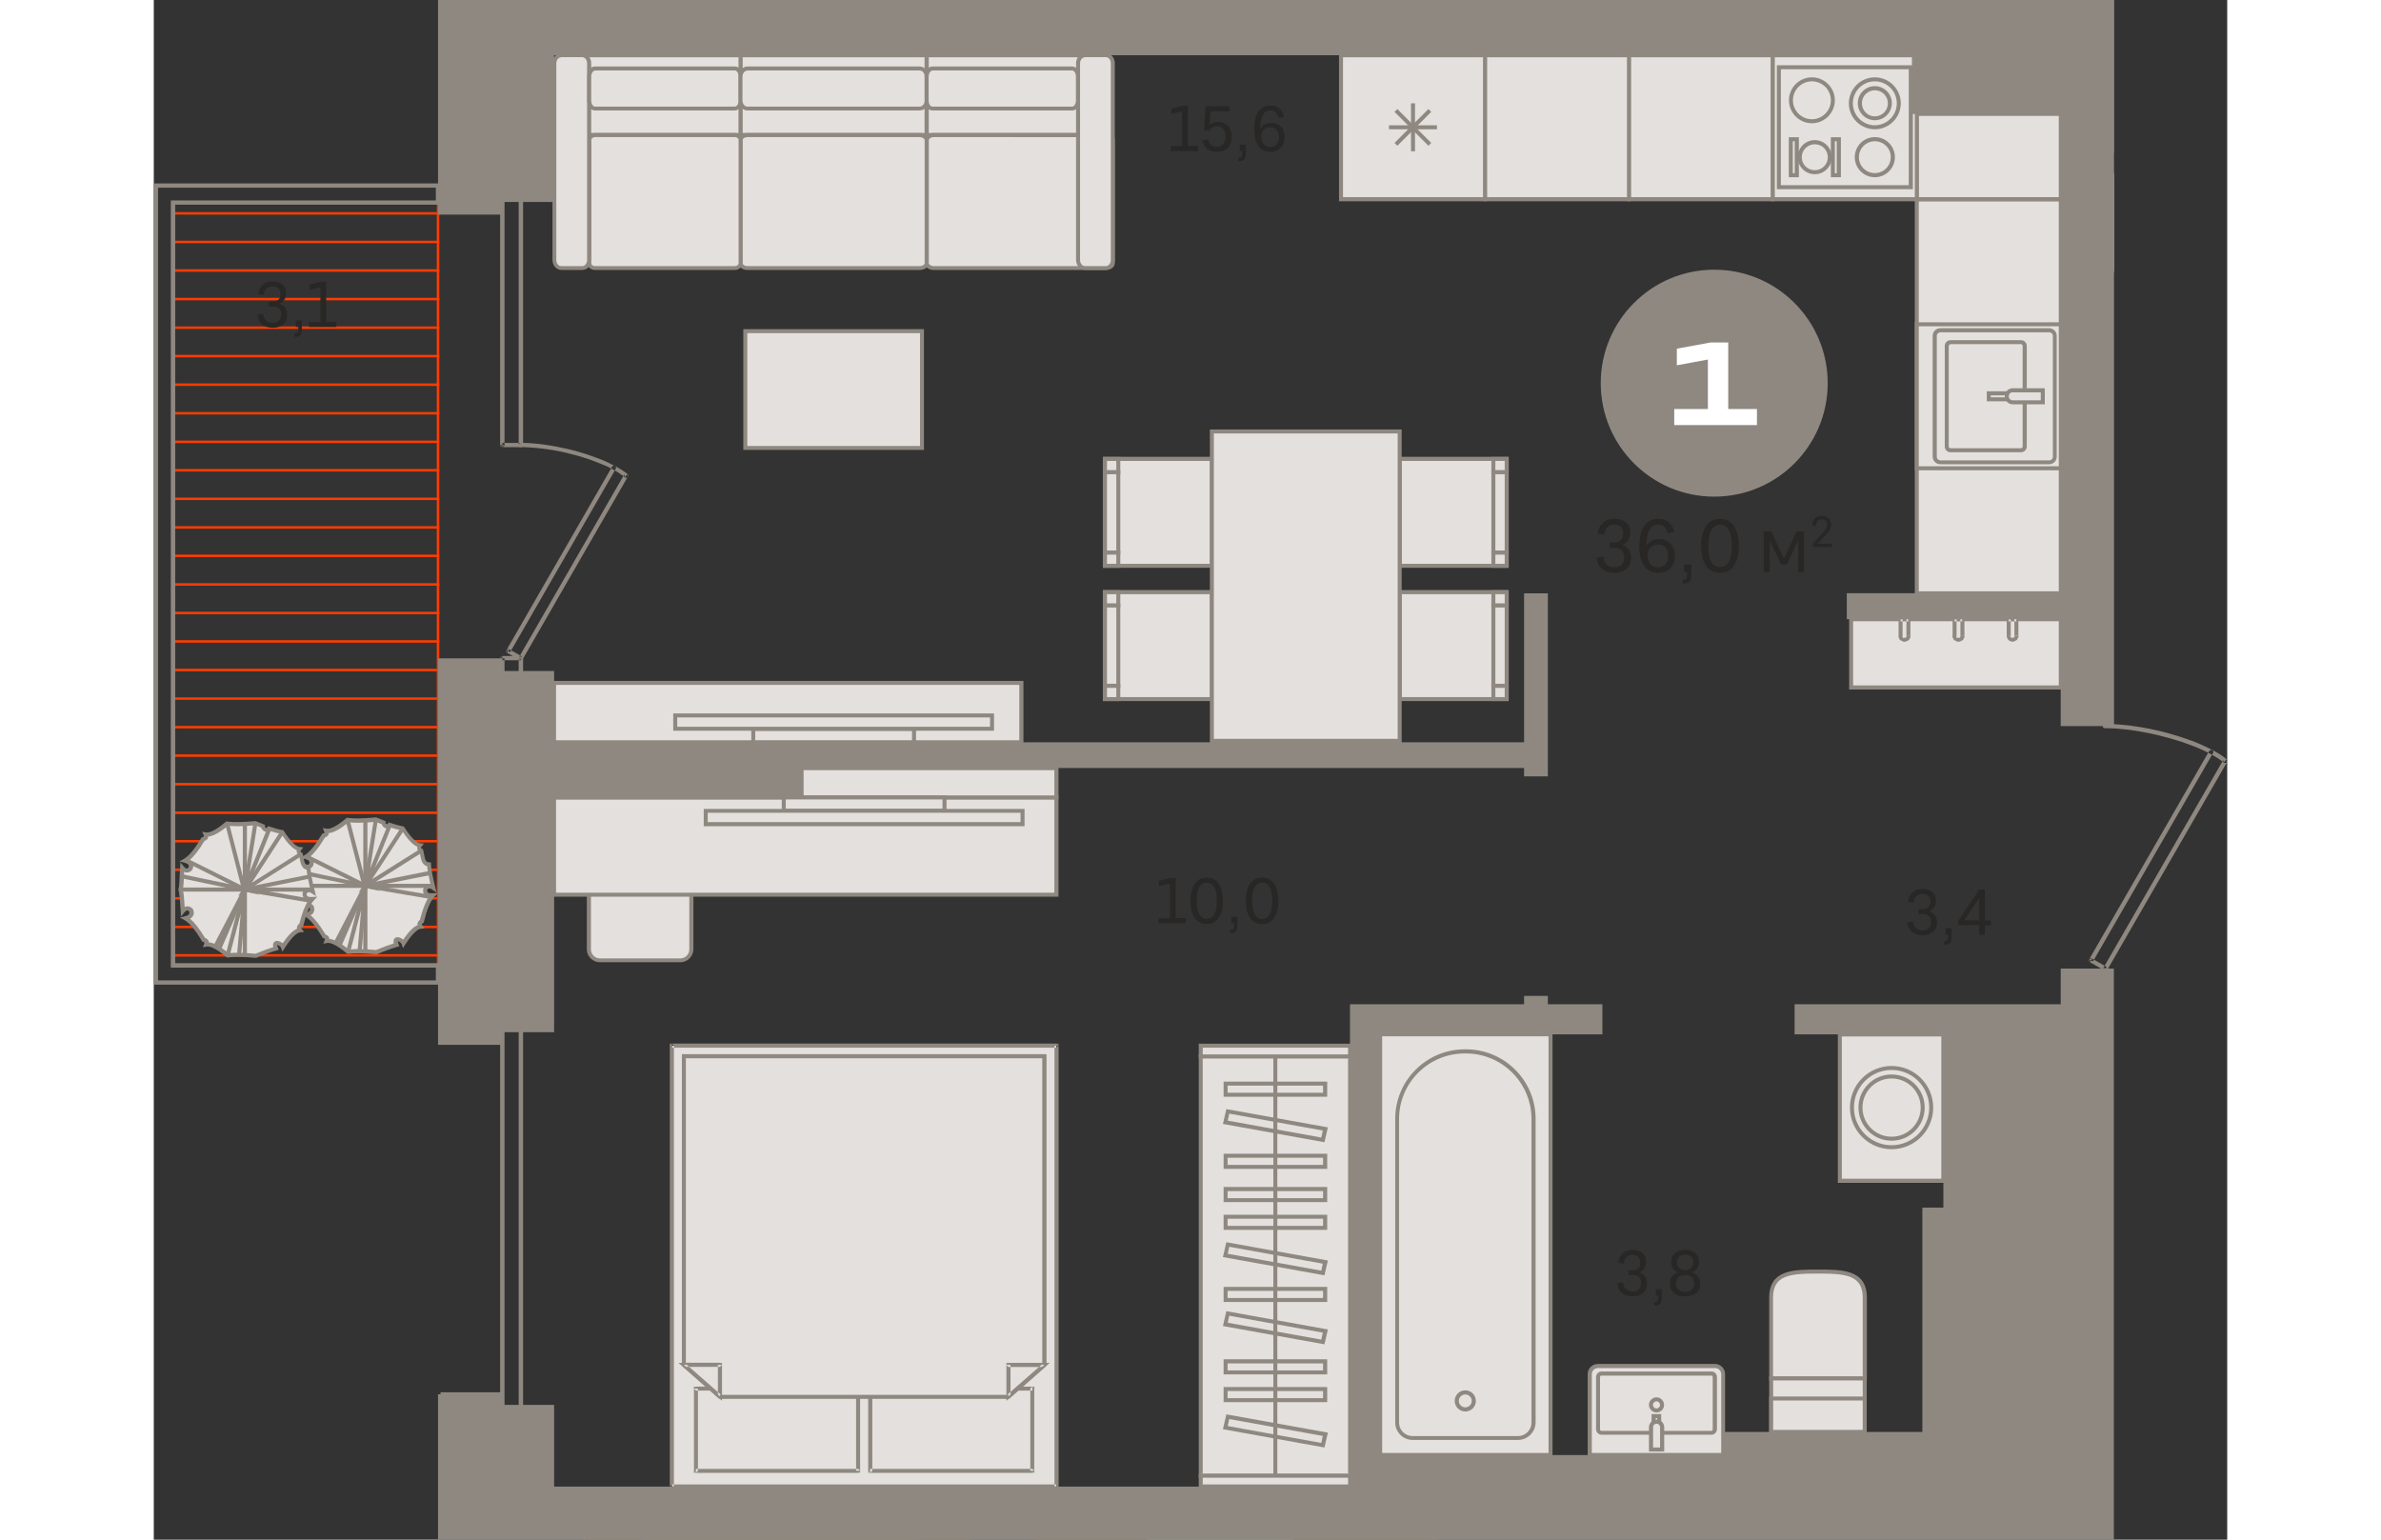 <?xml version="1.0" encoding="utf-8"?>
<!-- Generator: Adobe Illustrator 24.1.2, SVG Export Plug-In . SVG Version: 6.00 Build 0)  -->
<svg version="1.1" id="Слой_1" xmlns="http://www.w3.org/2000/svg" xmlns:xlink="http://www.w3.org/1999/xlink" x="0px" y="0px"
	 viewBox="0 0 1509.2 1120.7" style="enable-background:new 0 0 1509.2 1120.7;" xml:space="preserve" width="883" height="571">
<rect x="0" y="0" width="1509.2" height="1120.7" fill="#333333" stroke="none"/>
<g>
	<rect x="642.2" y="1119.2" style="fill-rule:evenodd;clip-rule:evenodd;fill:#8F8880;" width="292.6" height="1.5"/>
	<rect x="14.3" y="528.4" style="fill-rule:evenodd;clip-rule:evenodd;fill:#FF3C00;" width="193.5" height="1.8"/>
	<rect x="14.3" y="673.8" style="fill-rule:evenodd;clip-rule:evenodd;fill:#FF3C00;" width="193.5" height="1.8"/>
	<rect x="14.3" y="569.9" style="fill-rule:evenodd;clip-rule:evenodd;fill:#FF3C00;" width="193.5" height="1.8"/>
	<rect x="206" y="135.2" style="fill-rule:evenodd;clip-rule:evenodd;fill:#FF3C00;" width="1.8" height="568.4"/>
	<rect x="14.3" y="486.8" style="fill-rule:evenodd;clip-rule:evenodd;fill:#FF3C00;" width="193.5" height="1.8"/>
	<rect x="14.3" y="632.2" style="fill-rule:evenodd;clip-rule:evenodd;fill:#FF3C00;" width="193.5" height="1.8"/>
	<rect x="14.3" y="445.3" style="fill-rule:evenodd;clip-rule:evenodd;fill:#FF3C00;" width="193.5" height="1.8"/>
	<rect x="14.3" y="403.7" style="fill-rule:evenodd;clip-rule:evenodd;fill:#FF3C00;" width="193.5" height="1.8"/>
	<rect x="14.3" y="362.2" style="fill-rule:evenodd;clip-rule:evenodd;fill:#FF3C00;" width="193.5" height="1.8"/>
	<rect x="14.3" y="320.7" style="fill-rule:evenodd;clip-rule:evenodd;fill:#FF3C00;" width="193.5" height="1.8"/>
	<rect x="14.3" y="279.1" style="fill-rule:evenodd;clip-rule:evenodd;fill:#FF3C00;" width="193.5" height="1.8"/>
	<rect x="14.3" y="237.6" style="fill-rule:evenodd;clip-rule:evenodd;fill:#FF3C00;" width="193.5" height="1.8"/>
	<rect x="14.3" y="196" style="fill-rule:evenodd;clip-rule:evenodd;fill:#FF3C00;" width="193.5" height="1.8"/>
	<rect x="14.3" y="154.4" style="fill-rule:evenodd;clip-rule:evenodd;fill:#FF3C00;" width="193.5" height="1.8"/>
	<rect x="14.3" y="549.1" style="fill-rule:evenodd;clip-rule:evenodd;fill:#FF3C00;" width="193.5" height="1.8"/>
	<rect x="14.3" y="694.5" style="fill-rule:evenodd;clip-rule:evenodd;fill:#FF3C00;" width="193.5" height="1.8"/>
	<rect x="14.3" y="590.7" style="fill-rule:evenodd;clip-rule:evenodd;fill:#FF3C00;" width="193.5" height="1.8"/>
	<rect x="14.3" y="507.6" style="fill-rule:evenodd;clip-rule:evenodd;fill:#FF3C00;" width="193.5" height="1.8"/>
	<rect x="14.3" y="653" style="fill-rule:evenodd;clip-rule:evenodd;fill:#FF3C00;" width="193.5" height="1.8"/>
	<rect x="14.3" y="466" style="fill-rule:evenodd;clip-rule:evenodd;fill:#FF3C00;" width="193.5" height="1.8"/>
	<rect x="14.3" y="611.4" style="fill-rule:evenodd;clip-rule:evenodd;fill:#FF3C00;" width="193.5" height="1.8"/>
	<rect x="14.3" y="424.5" style="fill-rule:evenodd;clip-rule:evenodd;fill:#FF3C00;" width="193.5" height="1.8"/>
	<rect x="14.3" y="383" style="fill-rule:evenodd;clip-rule:evenodd;fill:#FF3C00;" width="193.5" height="1.8"/>
	<rect x="14.3" y="341.4" style="fill-rule:evenodd;clip-rule:evenodd;fill:#FF3C00;" width="193.5" height="1.8"/>
	<rect x="14.3" y="299.9" style="fill-rule:evenodd;clip-rule:evenodd;fill:#FF3C00;" width="193.5" height="1.8"/>
	<rect x="14.3" y="258.3" style="fill-rule:evenodd;clip-rule:evenodd;fill:#FF3C00;" width="193.5" height="1.8"/>
	<rect x="14.3" y="216.8" style="fill-rule:evenodd;clip-rule:evenodd;fill:#FF3C00;" width="193.5" height="1.8"/>
	<rect x="14.3" y="175.2" style="fill-rule:evenodd;clip-rule:evenodd;fill:#FF3C00;" width="193.5" height="1.8"/>
	<path style="fill-rule:evenodd;clip-rule:evenodd;fill:#8F8880;" d="M333.5,339.7c0.4-0.7,1.4-1,2.1-0.6c0.8,0.4,1,1.3,0.6,2.1
		L333.5,339.7L333.5,339.7z M336.3,341.2l-2.7-1.5l-76.9,133.5l2.7,1.5L336.3,341.2L336.3,341.2z M257.2,475.3
		c-0.7-0.4-1-1.4-0.6-2.1c0.4-0.7,1.4-1,2.2-0.5L257.2,475.3L257.2,475.3z M258.8,472.6l9.2,5.2l-1.6,2.6l-9.2-5.2l-0.6-2.1
		L258.8,472.6L258.8,472.6z M268.6,479.9l-2.7-1.5c-0.4,0.7-0.1,1.7,0.6,2.1C267.2,480.9,268.2,480.7,268.6,479.9L268.6,479.9z
		 M265.8,478.4l76.6-133l2.7,1.5l-76.6,133l-2.2,0.6L265.8,478.4L265.8,478.4z M344.9,345.1l-2.1,2.3c0.7,0.6,1.7,0.5,2.2-0.1
		C345.6,346.6,345.5,345.6,344.9,345.1L344.9,345.1z M345.2,347l-0.3-1.9l-1.3-1l-1.4-1l-1.5-1l-1.6-1l-1.7-1l-1.9-1l-2-1l-2-1
		l-2.1-1l-2.2-1l-2.3-0.9l-2.4-0.9l-2.5-0.9l-2.5-0.9l-2.6-0.9l-2.6-0.8l-2.7-0.8l-2.7-0.8l-2.8-0.7l-2.8-0.7l-2.8-0.6l-2.9-0.6
		l-2.9-0.6l-2.9-0.5l-2.9-0.5l-2.9-0.4l-2.9-0.4l-2.9-0.3l-2.9-0.2l-2.8-0.2l-2.8-0.1l-2.8,0l0,3.1l2.7,0l2.8,0.1l2.8,0.2l2.8,0.2
		l2.8,0.3l2.8,0.3l2.8,0.4l2.8,0.4l2.8,0.5l2.8,0.5l2.8,0.6l2.8,0.6l2.7,0.7l2.7,0.7l2.7,0.7l2.6,0.8l2.6,0.8l2.5,0.8l2.5,0.9
		l2.4,0.9l2.3,0.9l2.3,0.9l2.2,0.9l2.1,0.9l2,1l1.9,1l1.8,1l1.7,1l1.5,1l1.4,1l1.3,0.9l1.2,0.9l-0.3-1.9L345.2,347L345.2,347z
		 M266.9,325.5c-0.9,0-1.6-0.7-1.6-1.5c0-0.8,0.7-1.5,1.6-1.5L266.9,325.5z"/>
	<path style="fill-rule:evenodd;clip-rule:evenodd;fill:#8F8880;" d="M1496.2,546.6c0.4-0.7,1.4-1,2.1-0.6c0.8,0.4,1,1.3,0.6,2.1
		L1496.2,546.6L1496.2,546.6z M1498.9,548.1l-2.8-1.5l-87.4,151.7l2.8,1.5L1498.9,548.1L1498.9,548.1z M1409.4,700.4
		c-0.7-0.4-1-1.4-0.6-2.1c0.4-0.7,1.4-1,2.2-0.5L1409.4,700.4L1409.4,700.4z M1411,697.8l10.4,6l-1.6,2.6l-10.4-6l-0.6-2.1
		L1411,697.8L1411,697.8z M1422,705.8l-2.8-1.5c-0.4,0.7-0.1,1.7,0.6,2.1C1420.6,706.8,1421.5,706.5,1422,705.8L1422,705.8z
		 M1419.2,704.3l87.1-151.1l2.8,1.5L1422,705.8l-2.2,0.6L1419.2,704.3L1419.2,704.3z M1508.7,552.7l-2.1,2.3
		c0.7,0.6,1.6,0.5,2.2-0.1C1509.4,554.3,1509.4,553.3,1508.7,552.7L1508.7,552.7z M1509,554.6l-0.3-1.9l-1.4-1.2l-1.6-1.2l-1.7-1.2
		l-1.9-1.1l-2-1.2l-2.1-1.1l-2.2-1.1l-2.3-1.1l-2.4-1.1l-2.5-1.1l-2.6-1.1l-2.7-1l-2.8-1l-2.9-1l-2.9-1l-3-0.9l-3-0.9l-3.1-0.9
		l-3.1-0.8l-3.2-0.8l-3.2-0.7l-3.2-0.7l-3.3-0.6l-3.3-0.6l-3.3-0.5l-3.3-0.5l-3.3-0.4l-3.3-0.3l-3.3-0.3l-3.2-0.2l-3.2-0.1l-3.2,0
		l0,3.1l3.1,0l3.1,0.1l3.2,0.2l3.2,0.3l3.2,0.3l3.2,0.4l3.2,0.5l3.2,0.5l3.2,0.6l3.2,0.6l3.2,0.7l3.2,0.7l3.1,0.8l3.1,0.8l3,0.8
		l3,0.9l2.9,0.9l2.9,0.9l2.8,1l2.7,1l2.7,1l2.6,1l2.5,1.1l2.4,1.1l2.3,1.1l2.1,1.1l2,1.1l1.9,1.1l1.8,1.1l1.6,1.1l1.5,1.1l1.3,1.1
		l-0.3-1.9L1509,554.6L1509,554.6z M1420.2,530.1c-0.9,0-1.6-0.7-1.6-1.5c0-0.8,0.7-1.5,1.6-1.5L1420.2,530.1z"/>
	<path style="fill-rule:evenodd;clip-rule:evenodd;fill:#8F8880;" d="M3.1,713.6h202.2v-9.3H12.4V145.9h192.9v-9.3H3.1V713.6
		L3.1,713.6z M208.5,716.7H0V133.5h208.5V149H15.6v552.1h192.9V716.7z"/>
	<path style="fill-rule:evenodd;clip-rule:evenodd;fill:#8F8880;" d="M265.6,126.5c0-0.8,0.7-1.5,1.6-1.5c0.9,0,1.6,0.7,1.6,1.5
		H265.6L265.6,126.5z M268.8,126.5l-1.6-1.5l-1.6,1.5v197.4h3.2V126.5L268.8,126.5z M267.2,322.4c0.9,0,1.6,0.7,1.6,1.5
		c0,0.8-0.7,1.5-1.6,1.5V322.4L267.2,322.4z M267.2,325.5h-13.5v-3.1h13.5l1.6,1.5L267.2,325.5L267.2,325.5z M255.3,323.9h-3.2
		c0,0.8,0.7,1.5,1.6,1.5C254.6,325.5,255.3,324.8,255.3,323.9L255.3,323.9z M252.1,323.9l1.6,1.5l1.6-1.5V126.5h-3.2V323.9
		L252.1,323.9z M253.7,128c-0.9,0-1.6-0.7-1.6-1.5c0-0.8,0.7-1.5,1.6-1.5V128L253.7,128z M253.7,125l-1.6,1.5l1.6,1.5h13.5V125
		H253.7z"/>
	<path style="fill-rule:evenodd;clip-rule:evenodd;fill:#8F8880;" d="M265.6,479.2c0-0.8,0.7-1.5,1.6-1.5c0.9,0,1.6,0.7,1.6,1.5
		H265.6L265.6,479.2z M268.8,479.2l-1.6-1.5l-1.6,1.5v42.2h3.2V479.2L268.8,479.2z M267.2,519.8c0.9,0,1.6,0.7,1.6,1.5
		c0,0.8-0.7,1.5-1.6,1.5V519.8L267.2,519.8z M267.2,522.9h-13.5v-3.1h13.5l1.6,1.5L267.2,522.9L267.2,522.9z M255.3,521.4h-3.2
		c0,0.8,0.7,1.5,1.6,1.5C254.6,522.9,255.3,522.2,255.3,521.4L255.3,521.4z M252.1,521.4l1.6,1.5l1.6-1.5v-42.2h-3.2V521.4
		L252.1,521.4z M253.7,480.7c-0.9,0-1.6-0.7-1.6-1.5c0-0.8,0.7-1.5,1.6-1.5V480.7L253.7,480.7z M253.7,477.6l-1.6,1.5l1.6,1.5h13.5
		v-3.1H253.7z"/>
	<path style="fill-rule:evenodd;clip-rule:evenodd;fill:#8F8880;" d="M268.8,1051.9c0,0.8-0.7,1.5-1.6,1.5c-0.9,0-1.6-0.7-1.6-1.5
		H268.8L268.8,1051.9z M265.6,1051.9l1.6,1.5l1.6-1.5V704.3h-3.2V1051.9L265.6,1051.9z M267.2,702.8c0.9,0,1.6,0.7,1.6,1.5
		c0,0.8-0.7,1.5-1.6,1.5V702.8L267.2,702.8z M267.2,705.8h-13.5v-3.1h13.5l1.6,1.5L267.2,705.8L267.2,705.8z M252.1,704.3h3.2
		c0-0.8-0.7-1.5-1.6-1.5C252.9,702.8,252.1,703.5,252.1,704.3L252.1,704.3z M255.3,704.3l-1.6-1.5l-1.6,1.5v347.6h3.2V704.3
		L255.3,704.3z M253.7,1053.5c-0.9,0-1.6-0.7-1.6-1.5c0-0.8,0.7-1.5,1.6-1.5V1053.5L253.7,1053.5z M253.7,1050.4l-1.6,1.5l1.6,1.5
		h13.5v-3.1H253.7z"/>
	<path style="fill-rule:evenodd;clip-rule:evenodd;fill:#E3E0DD;" d="M1177.3,1003.4h68.1v-58.8c0-18.6-15.1-19.1-33.7-19.1h-0.7
		c-18.6,0-33.7,0.5-33.7,19.1V1003.4z"/>
	<path style="fill-rule:evenodd;clip-rule:evenodd;fill:#8F8880;" d="M1178.7,1001.9h65.2v-57.3c0-16.4-12.2-17.6-32.3-17.6h-0.7
		c-20.1,0-32.3,1.2-32.3,17.6V1001.9L1178.7,1001.9z M1246.8,1004.8h-71v-60.2c0-20.5,17.9-20.5,35.2-20.5h0.7
		c17.3,0,35.2,0,35.2,20.5V1004.8z"/>
	<rect x="1177.3" y="1003.4" style="fill-rule:evenodd;clip-rule:evenodd;fill:#E3E0DD;" width="68.1" height="38.9"/>
	<path style="fill-rule:evenodd;clip-rule:evenodd;fill:#8F8880;" d="M1178.7,1040.8h65.2v-36h-65.2V1040.8L1178.7,1040.8z
		 M1246.8,1043.7h-71v-41.8h71V1043.7z"/>
	<rect x="1177.3" y="1018" style="fill-rule:evenodd;clip-rule:evenodd;fill:#E3E0DD;" width="68.1" height="24.3"/>
	<path style="fill-rule:evenodd;clip-rule:evenodd;fill:#8F8880;" d="M1178.7,1040.8h65.2v-21.4h-65.2V1040.8L1178.7,1040.8z
		 M1246.8,1043.7h-71v-27.2h71V1043.7z"/>
	<path style="fill-rule:evenodd;clip-rule:evenodd;fill:#E3E0DD;" d="M1136.4,994.3h-85.2c-3.3,0-6,2.7-6,6v58.8h97.2v-58.8
		C1142.4,997,1139.7,994.3,1136.4,994.3z"/>
	<path style="fill-rule:evenodd;clip-rule:evenodd;fill:#8F8880;" d="M1046.6,1057.6h94.3v-57.3c0-2.5-2-4.5-4.5-4.5h-85.2
		c-2.5,0-4.5,2-4.5,4.5V1057.6L1046.6,1057.6z M1143.8,1060.5h-100.1v-60.3c0-4.1,3.3-7.4,7.4-7.4h85.2c4.1,0,7.4,3.3,7.4,7.4
		V1060.5z"/>
	<path style="fill-rule:evenodd;clip-rule:evenodd;fill:#E3E0DD;" d="M1053.6,1042.9h80.2c1.3,0,2.4-1.1,2.4-2.5v-38
		c0-1.4-1.1-2.5-2.4-2.5h-80.2c-1.3,0-2.4,1.1-2.4,2.5v38C1051.2,1041.7,1052.3,1042.9,1053.6,1042.9z"/>
	<path style="fill-rule:evenodd;clip-rule:evenodd;fill:#8F8880;" d="M1053.6,1001.3c-0.5,0-0.9,0.5-0.9,1.1v38
		c0,0.6,0.4,1.1,0.9,1.1h80.2c0.5,0,0.9-0.5,0.9-1.1v-38c0-0.6-0.4-1.1-0.9-1.1H1053.6L1053.6,1001.3z M1133.9,1044.3h-80.2
		c-2.1,0-3.9-1.8-3.9-4v-38c0-2.2,1.7-4,3.9-4h80.2c2.1,0,3.9,1.8,3.9,4v38C1137.7,1042.5,1136,1044.3,1133.9,1044.3z"/>
	<rect x="1091.7" y="1030.7" style="fill-rule:evenodd;clip-rule:evenodd;fill:#E3E0DD;" width="4.1" height="24.3"/>
	<path style="fill-rule:evenodd;clip-rule:evenodd;fill:#8F8880;" d="M1093.2,1053.6h1.1v-21.4h-1.1V1053.6L1093.2,1053.6z
		 M1097.2,1056.5h-7v-27.2h7V1056.5z"/>
	<path style="fill-rule:evenodd;clip-rule:evenodd;fill:#E3E0DD;" d="M1093.7,1034.8L1093.7,1034.8c2.3,0,4.1,1.8,4.1,4v16.2h-8.1
		v-16.2C1089.7,1036.6,1091.5,1034.8,1093.7,1034.8z"/>
	<path style="fill-rule:evenodd;clip-rule:evenodd;fill:#8F8880;" d="M1091.2,1053.6h5.2v-14.8c0-1.4-1.1-2.5-2.5-2.5h-0.1
		c-1.4,0-2.5,1.1-2.5,2.5V1053.6L1091.2,1053.6z M1099.3,1056.5h-11v-17.7c0-3,2.5-5.5,5.5-5.5h0.1c3,0,5.5,2.5,5.5,5.5V1056.5z"/>
	<path style="fill-rule:evenodd;clip-rule:evenodd;fill:#E3E0DD;" d="M1097.8,1022.6c0-2.2-1.8-4-4.1-4c-2.2,0-4,1.8-4,4
		c0,2.2,1.8,4,4,4C1096,1026.7,1097.8,1024.9,1097.8,1022.6z"/>
	<path style="fill-rule:evenodd;clip-rule:evenodd;fill:#8F8880;" d="M1093.8,1020c-1.4,0-2.6,1.2-2.6,2.6c0,1.4,1.2,2.6,2.6,2.6
		c1.4,0,2.6-1.2,2.6-2.6C1096.3,1021.2,1095.2,1020,1093.8,1020L1093.8,1020z M1093.8,1028.1c-3,0-5.5-2.5-5.5-5.5
		c0-3,2.5-5.5,5.5-5.5c3,0,5.5,2.5,5.5,5.5C1099.3,1025.7,1096.8,1028.1,1093.8,1028.1z"/>
	<rect x="892.6" y="752.9" style="fill-rule:evenodd;clip-rule:evenodd;fill:#E3E0DD;" width="124" height="306.2"/>
	<path style="fill-rule:evenodd;clip-rule:evenodd;fill:#8F8880;" d="M894.1,1057.6h121.1V754.3H894.1V1057.6L894.1,1057.6z
		 M1018.1,1060.5H891.2V751.4h126.9V1060.5z"/>
	<path style="fill-rule:evenodd;clip-rule:evenodd;fill:#E3E0DD;" d="M955.1,765.3h-1c-27.1,0-49.1,22-49.1,49.1v221
		c0,6.2,5.1,11.3,11.3,11.3H993c6.2,0,11.3-5,11.3-11.3v-221C1004.3,787.3,982.3,765.3,955.1,765.3z"/>
	<path style="fill-rule:evenodd;clip-rule:evenodd;fill:#8F8880;" d="M954.1,766.8c-26.3,0-47.7,21.4-47.7,47.7v221
		c0,5.4,4.4,9.8,9.8,9.8H993c5.4,0,9.8-4.4,9.8-9.8v-221c0-26.3-21.4-47.7-47.7-47.7H954.1L954.1,766.8z M993,1048.1h-76.7
		c-7,0-12.7-5.7-12.7-12.7v-221c0-27.9,22.7-50.6,50.6-50.6h1c27.9,0,50.6,22.7,50.6,50.6v221C1005.7,1042.4,1000,1048.1,993,1048.1
		z"/>
	<path style="fill-rule:evenodd;clip-rule:evenodd;fill:#E3E0DD;" d="M960.8,1019.8c0-3.4-2.8-6.2-6.2-6.2c-3.4,0-6.2,2.8-6.2,6.2
		c0,3.4,2.8,6.2,6.2,6.2C958.1,1026,960.8,1023.2,960.8,1019.8z"/>
	<path style="fill-rule:evenodd;clip-rule:evenodd;fill:#8F8880;" d="M954.6,1015c-2.6,0-4.7,2.1-4.7,4.7c0,2.6,2.1,4.7,4.7,4.7
		c2.6,0,4.7-2.1,4.7-4.7C959.4,1017.2,957.3,1015,954.6,1015L954.6,1015z M954.6,1027.4c-4.2,0-7.7-3.4-7.7-7.7
		c0-4.2,3.4-7.7,7.7-7.7c4.2,0,7.7,3.4,7.7,7.7C962.3,1024,958.9,1027.4,954.6,1027.4z"/>
	<rect x="1235.4" y="450.7" style="fill-rule:evenodd;clip-rule:evenodd;fill:#E3E0DD;" width="152.6" height="49.7"/>
	<path style="fill-rule:evenodd;clip-rule:evenodd;fill:#8F8880;" d="M1236.9,498.9h149.7v-46.7h-149.7V498.9L1236.9,498.9z
		 M1389.5,501.9H1234v-52.6h155.5V501.9z"/>
	<path style="fill-rule:evenodd;clip-rule:evenodd;fill:#E3E0DD;" d="M1310.8,450.7v12.2c0,1.5,1.3,2.8,2.8,2.8
		c1.5,0,2.8-1.3,2.8-2.8v-12.2H1310.8z"/>
	<path style="fill-rule:evenodd;clip-rule:evenodd;fill:#8F8880;" d="M1309.3,450.7v-1.5h1.5L1309.3,450.7L1309.3,450.7z
		 M1310.8,449.3l-1.5,1.5l1.5,1.5h5.6v-2.9H1310.8L1310.8,449.3z M1316.4,449.3h1.5v1.5L1316.4,449.3L1316.4,449.3z M1317.9,450.7
		v12.2h-2.9v-12.2l1.5-1.5L1317.9,450.7L1317.9,450.7z M1314.9,462.9L1314.9,462.9l0,0.1l0,0.1l0,0.1l0,0.1l0,0.1l0,0.1l0,0.1l0,0.1
		l0,0.1l0,0.1l0,0.1l0,0.1l0,0l0,0l-0.1,0.1l0,0l0,0l-0.1,0l-0.1,0l0,0l0,0l-0.1,0l-0.1,0l-0.1,0l-0.1,0l-0.1,0l-0.1,0l-0.1,0
		l-0.1,0l-0.1,0h-0.1v2.9l0.2,0l0.2,0l0.2,0l0.2,0l0.2-0.1l0.2-0.1l0.2-0.1l0.2-0.1l0.2-0.1l0.2-0.1l0.2-0.1l0.2-0.1l0.2-0.1
		l0.2-0.1l0.2-0.1l0.2-0.1l0.1-0.1l0.1-0.2l0.1-0.2l0.1-0.2l0.1-0.2l0.1-0.2l0.1-0.2l0.1-0.2l0.1-0.2l0.1-0.2l0.1-0.2l0.1-0.2l0-0.2
		l0-0.2l0-0.2l0-0.2H1314.9L1314.9,462.9z M1313.6,465.7L1313.6,465.7v-1.5V465.7L1313.6,465.7z M1313.6,464.2v2.9l-0.2,0l-0.2,0
		l-0.2,0l-0.2,0l-0.2-0.1l-0.2-0.1l-0.2-0.1l-0.2-0.1l-0.2-0.1l-0.2-0.1l-0.2-0.1l-0.2-0.1l-0.2-0.1l-0.2-0.1l-0.2-0.1l-0.2-0.1
		l-0.1-0.1l-0.1-0.1l-0.1-0.2l-0.1-0.2l-0.1-0.2l-0.1-0.2l-0.1-0.2l-0.1-0.2l-0.1-0.2l-0.1-0.2l-0.1-0.2l-0.1-0.2l0-0.2l0-0.2l0-0.2
		l0-0.2h2.9v0.1l0,0.1l0,0.1l0,0.1l0,0.1l0,0.1l0,0.1l0,0.1l0,0l0,0.1l0,0.1l0,0.1l0,0.1l0,0l0.1,0.1l0.1,0.1l0,0l0,0l0,0l0.1,0l0,0
		l0.1,0l0.1,0l0.1,0l0.1,0l0.1,0l0.1,0l0.1,0l0.1,0l0.1,0L1313.6,464.2L1313.6,464.2L1313.6,464.2z M1309.3,450.7v12.2h2.9v-12.2
		H1309.3z"/>
	<path style="fill-rule:evenodd;clip-rule:evenodd;fill:#E3E0DD;" d="M1271.5,450.7v12.2c0,1.5,1.3,2.8,2.8,2.8
		c1.5,0,2.8-1.3,2.8-2.8v-12.2H1271.5z"/>
	<path style="fill-rule:evenodd;clip-rule:evenodd;fill:#8F8880;" d="M1270,450.7v-1.5h1.5L1270,450.7L1270,450.7z M1271.5,449.3
		l-1.5,1.5l1.5,1.5h5.6v-2.9H1271.5L1271.5,449.3z M1277.1,449.3h1.5v1.5L1277.1,449.3L1277.1,449.3z M1278.6,450.7v12.2h-2.9v-12.2
		l1.5-1.5L1278.6,450.7L1278.6,450.7z M1275.6,462.9L1275.6,462.9l0,0.1l0,0.1l0,0.1l0,0.1l0,0.1l0,0.1l0,0.1l0,0.1l0,0.1l0,0.1
		l0,0.1l0,0.1l0,0l0,0l-0.1,0.1l0,0l0,0l-0.1,0l-0.1,0l0,0l0,0l-0.1,0l-0.1,0l-0.1,0l-0.1,0l-0.1,0l-0.1,0l-0.1,0l-0.1,0l-0.1,0
		h-0.1v2.9l0.2,0l0.2,0l0.2,0l0.2,0l0.2-0.1l0.2-0.1l0.2-0.1l0.2-0.1l0.2-0.1l0.2-0.1l0.2-0.1l0.2-0.1l0.2-0.1l0.2-0.1l0.2-0.1
		l0.2-0.1l0.1-0.1l0.1-0.2l0.1-0.2l0.1-0.2l0.1-0.2l0.1-0.2l0.1-0.2l0.1-0.2l0.1-0.2l0.1-0.2l0.1-0.2l0.1-0.2l0-0.2l0-0.2l0-0.2
		l0-0.2H1275.6L1275.6,462.9z M1274.3,465.7L1274.3,465.7v-1.5V465.7L1274.3,465.7z M1274.3,464.2v2.9l-0.2,0l-0.2,0l-0.2,0l-0.2,0
		l-0.2-0.1l-0.2-0.1l-0.2-0.1l-0.2-0.1l-0.2-0.1l-0.2-0.1l-0.2-0.1l-0.2-0.1l-0.2-0.1l-0.2-0.1l-0.2-0.1l-0.2-0.1l-0.1-0.1l-0.1-0.1
		l-0.1-0.2l-0.1-0.2l-0.1-0.2l-0.1-0.2l-0.1-0.2l-0.1-0.2l-0.1-0.2l-0.1-0.2l-0.1-0.2l0-0.2l0-0.2l0-0.2l0-0.2l0-0.2h2.9v0.1l0,0.1
		l0,0.1l0,0.1l0,0.1l0,0.1l0,0.1l0,0.1l0,0l0,0.1l0,0.1l0,0.1l0,0.1l0,0l0.1,0.1l0.1,0.1l0,0l0,0l0.1,0l0.1,0l0,0l0,0l0.1,0l0.1,0
		l0.1,0l0.1,0l0.1,0l0.1,0l0.1,0l0.1,0L1274.3,464.2L1274.3,464.2L1274.3,464.2z M1270,450.7v12.2h2.9v-12.2H1270z"/>
	<path style="fill-rule:evenodd;clip-rule:evenodd;fill:#E3E0DD;" d="M1350.2,450.7v12.2c0,1.5,1.3,2.8,2.8,2.8
		c1.5,0,2.8-1.3,2.8-2.8v-12.2H1350.2z"/>
	<path style="fill-rule:evenodd;clip-rule:evenodd;fill:#8F8880;" d="M1348.7,450.7v-1.5h1.5L1348.7,450.7L1348.7,450.7z
		 M1350.2,449.3l-1.5,1.5l1.5,1.5h5.6v-2.9H1350.2L1350.2,449.3z M1355.8,449.3h1.5v1.5L1355.8,449.3L1355.8,449.3z M1357.2,450.7
		v12.2h-2.9v-12.2l1.5-1.5L1357.2,450.7L1357.2,450.7z M1354.3,462.9L1354.3,462.9l0,0.1l0,0.1l0,0.1l0,0.1l0,0.1l0,0.1l0,0.1l0,0
		l0,0.1l0,0.1l0,0.1l0,0.1l0,0l0,0l0,0.1l0,0l0,0l-0.1,0l-0.1,0l-0.1,0l0,0l-0.1,0l-0.1,0l-0.1,0l-0.1,0l-0.1,0l-0.1,0l-0.1,0
		l-0.1,0l-0.1,0h-0.1v2.9l0.2,0l0.2,0l0.2,0l0.2,0l0.2-0.1l0.2-0.1l0.2-0.1l0.2-0.1l0.2-0.1l0.2-0.1l0.2-0.1l0.2-0.1l0.2-0.1
		l0.2-0.1l0.2-0.1l0.1-0.1l0.1-0.1l0.1-0.2l0.1-0.2l0.1-0.2l0.1-0.2l0.1-0.2l0.1-0.2l0.1-0.2l0.1-0.2l0.1-0.2l0.1-0.2l0.1-0.2l0-0.2
		l0-0.2l0-0.2l0-0.2H1354.3L1354.3,462.9z M1353,465.7L1353,465.7v-1.5V465.7L1353,465.7z M1353,464.2v2.9l-0.2,0l-0.2,0l-0.2,0
		l-0.2,0l-0.2-0.1l-0.2-0.1l-0.2-0.1l-0.2-0.1l-0.2-0.1l-0.2-0.1l-0.2-0.1l-0.2-0.1l-0.2-0.1l-0.2-0.1l-0.2-0.1l-0.1-0.1l-0.1-0.1
		l-0.1-0.2l-0.1-0.2l-0.1-0.2l-0.1-0.2l-0.1-0.2l-0.1-0.2l-0.1-0.2l-0.1-0.2l-0.1-0.2l-0.1-0.2l-0.1-0.2l0-0.2l0-0.2l0-0.2l0-0.2
		h2.9v0.1l0,0.1l0,0.1l0,0.1l0,0l0,0.1l0,0.1l0,0.1l0,0.1l0,0.1l0,0.1l0,0.1l0,0.1l0,0.1l0,0l0,0.1l0,0l0,0l0.1,0l0.1,0l0,0l0.1,0
		l0.1,0l0.1,0l0.1,0l0.1,0l0.1,0l0.1,0l0.1,0l0.1,0L1353,464.2L1353,464.2L1353,464.2z M1348.7,450.7v12.2h2.9v-12.2H1348.7z"/>
	<rect x="1227.2" y="752.9" style="fill-rule:evenodd;clip-rule:evenodd;fill:#E3E0DD;" width="75.3" height="106.6"/>
	<path style="fill-rule:evenodd;clip-rule:evenodd;fill:#8F8880;" d="M1228.7,858h72.4V754.4h-72.4V858L1228.7,858z M1304.1,861
		h-78.3V751.4h78.3V861z"/>
	<path style="fill-rule:evenodd;clip-rule:evenodd;fill:#E3E0DD;" d="M1236.1,806.2c0,15.9,12.9,28.8,28.8,28.8
		c15.9,0,28.8-12.9,28.8-28.8c0-15.9-12.9-28.8-28.8-28.8C1249,777.4,1236.1,790.3,1236.1,806.2z"/>
	<path style="fill-rule:evenodd;clip-rule:evenodd;fill:#8F8880;" d="M1264.9,778.8c-15.1,0-27.4,12.3-27.4,27.4
		c0,15.1,12.3,27.4,27.4,27.4c15.1,0,27.4-12.3,27.4-27.4C1292.3,791.1,1280,778.8,1264.9,778.8L1264.9,778.8z M1264.9,836.5
		c-16.7,0-30.3-13.6-30.3-30.3c0-16.7,13.6-30.3,30.3-30.3c16.7,0,30.3,13.6,30.3,30.3C1295.2,822.9,1281.6,836.5,1264.9,836.5z"/>
	<path style="fill-rule:evenodd;clip-rule:evenodd;fill:#E3E0DD;" d="M1242.3,806.2c0,12.5,10.1,22.6,22.6,22.6
		c12.5,0,22.7-10.1,22.7-22.6c0-12.5-10.1-22.6-22.7-22.6C1252.4,783.5,1242.3,793.7,1242.3,806.2z"/>
	<path style="fill-rule:evenodd;clip-rule:evenodd;fill:#8F8880;" d="M1264.9,785c-11.7,0-21.2,9.5-21.2,21.2
		c0,11.7,9.5,21.2,21.2,21.2s21.2-9.5,21.2-21.2C1286.1,794.5,1276.6,785,1264.9,785L1264.9,785z M1264.9,830.3
		c-13.3,0-24.1-10.8-24.1-24.1c0-13.3,10.8-24.1,24.1-24.1c13.3,0,24.1,10.8,24.1,24.1C1289,819.5,1278.2,830.3,1264.9,830.3z"/>
	<path style="fill-rule:evenodd;clip-rule:evenodd;fill:#E3E0DD;" d="M324.7,624.3h58.6c4.4,0,8,3.6,8,8v58.6c0,4.4-3.6,8-8,8h-58.6
		c-4.4,0-8-3.6-8-8v-58.6C316.7,627.9,320.3,624.3,324.7,624.3z"/>
	<path style="fill-rule:evenodd;clip-rule:evenodd;fill:#8F8880;" d="M324.7,625.8c-3.6,0-6.5,2.9-6.5,6.6v58.6
		c0,3.6,2.9,6.6,6.5,6.6h58.6c3.6,0,6.5-2.9,6.5-6.6v-58.6c0-3.6-2.9-6.6-6.5-6.6H324.7L324.7,625.8z M383.3,700.4h-58.6
		c-5.2,0-9.5-4.2-9.5-9.5v-58.6c0-5.2,4.2-9.5,9.5-9.5h58.6c5.2,0,9.5,4.2,9.5,9.5v58.6C392.7,696.1,388.5,700.4,383.3,700.4z"/>
	<rect x="291.4" y="497" style="fill-rule:evenodd;clip-rule:evenodd;fill:#E3E0DD;" width="340.1" height="43.2"/>
	<path style="fill-rule:evenodd;clip-rule:evenodd;fill:#8F8880;" d="M292.8,538.8h337.2v-40.3H292.8V538.8L292.8,538.8z M633,541.7
		H289.9v-46.1H633V541.7z"/>
	<rect x="291.4" y="580.4" style="fill-rule:evenodd;clip-rule:evenodd;fill:#E3E0DD;" width="365.7" height="70.8"/>
	<path style="fill-rule:evenodd;clip-rule:evenodd;fill:#8F8880;" d="M292.8,649.8h362.7v-67.9H292.8V649.8L292.8,649.8z
		 M658.5,652.7H289.9V579h368.6V652.7z"/>
	<rect x="291.4" y="559.1" style="fill-rule:evenodd;clip-rule:evenodd;fill:#E3E0DD;" width="365.7" height="21.4"/>
	<path style="fill-rule:evenodd;clip-rule:evenodd;fill:#8F8880;" d="M292.8,579h362.7v-18.4H292.8V579L292.8,579z M658.5,581.9
		H289.9v-24.3h368.6V581.9z"/>
	<rect x="436.3" y="530.5" style="fill-rule:evenodd;clip-rule:evenodd;fill:#E3E0DD;" width="117" height="9.7"/>
	<path style="fill-rule:evenodd;clip-rule:evenodd;fill:#8F8880;" d="M437.8,538.8h114.1v-6.8H437.8V538.8L437.8,538.8z
		 M554.8,541.7H434.9V529h119.9V541.7z"/>
	<rect x="379.5" y="520.8" style="fill-rule:evenodd;clip-rule:evenodd;fill:#E3E0DD;" width="230.6" height="9.7"/>
	<path style="fill-rule:evenodd;clip-rule:evenodd;fill:#8F8880;" d="M381,529h227.7v-6.8H381V529L381,529z M611.6,531.9H378.1
		v-12.6h233.5V531.9z"/>
	<rect x="377.1" y="761.2" style="fill-rule:evenodd;clip-rule:evenodd;fill:#E3E0DD;" width="279.9" height="320.8"/>
	<path style="fill-rule:evenodd;clip-rule:evenodd;fill:#8F8880;" d="M375.6,761.2v-1.5h1.5L375.6,761.2L375.6,761.2z M378.6,761.2
		l-1.5-1.5l-1.5,1.5V1082h3V761.2L378.6,761.2z M377.1,1083.4h-1.5v-1.5L377.1,1083.4L377.1,1083.4z M377.1,1080.5H657v3H377.1
		l-1.5-1.5L377.1,1080.5L377.1,1080.5z M658.5,1082l-1.5,1.5h1.5V1082L658.5,1082z M655.6,1082l1.5,1.5l1.5-1.5V761.2h-3V1082
		L655.6,1082z M657,759.7h1.5v1.5L657,759.7L657,759.7z M657,762.6l1.5-1.5l-1.5-1.5H377.1v3H657z"/>
	<rect x="521.4" y="1010.8" style="fill-rule:evenodd;clip-rule:evenodd;fill:#E3E0DD;" width="118.1" height="59.7"/>
	<path style="fill-rule:evenodd;clip-rule:evenodd;fill:#8F8880;" d="M521.4,1072H520v-1.4L521.4,1072L521.4,1072z M520,1070.5
		l1.5,1.4l1.5-1.4v-59.7H520V1070.5L520,1070.5z M520,1010.8v-1.4h1.5L520,1010.8L520,1010.8z M521.4,1009.3h118.1v2.9H521.4
		l-1.5-1.4L521.4,1009.3L521.4,1009.3z M639.5,1009.3l1.5,1.4v-1.4H639.5L639.5,1009.3z M641,1010.8l-1.5-1.4l-1.5,1.4v59.7h2.9
		V1010.8L641,1010.8z M641,1070.5v1.4h-1.5L641,1070.5L641,1070.5z M639.5,1072l1.5-1.4l-1.5-1.4H521.4v2.9H639.5z"/>
	<rect x="394.6" y="1010.8" style="fill-rule:evenodd;clip-rule:evenodd;fill:#E3E0DD;" width="118.1" height="59.7"/>
	<path style="fill-rule:evenodd;clip-rule:evenodd;fill:#8F8880;" d="M394.6,1072h-1.5v-1.4L394.6,1072L394.6,1072z M393.1,1070.5
		l1.5,1.4l1.5-1.4v-59.7h-2.9V1070.5L393.1,1070.5z M393.1,1010.8v-1.4h1.5L393.1,1010.8L393.1,1010.8z M394.6,1009.3h118.1v2.9
		H394.6l-1.5-1.4L394.6,1009.3L394.6,1009.3z M512.7,1009.3l1.5,1.4v-1.4H512.7L512.7,1009.3z M514.2,1010.8l-1.5-1.4l-1.5,1.4v59.7
		h2.9V1010.8L514.2,1010.8z M514.2,1070.5v1.4h-1.5L514.2,1070.5L514.2,1070.5z M512.7,1072l1.5-1.4l-1.5-1.4H394.6v2.9H512.7z"/>
	<polygon style="fill-rule:evenodd;clip-rule:evenodd;fill:#E3E0DD;" points="622,1016.7 648.3,993.5 648.3,768.8 385.8,768.8 
		385.8,993.5 412.1,1016.7 	"/>
	<path style="fill-rule:evenodd;clip-rule:evenodd;fill:#8F8880;" d="M412.6,1015.3h208.8l25.3-22.4V770.3H387.3v222.6L412.6,1015.3
		L412.6,1015.3z M622.6,1018.2H411.5l-0.4-0.4l-26.7-23.7V767.3h265.4v226.8L622.6,1018.2z"/>
	<polygon style="fill-rule:evenodd;clip-rule:evenodd;fill:#E3E0DD;" points="648.3,993.5 622,993.5 622,1016.4 	"/>
	<path style="fill-rule:evenodd;clip-rule:evenodd;fill:#8F8880;" d="M648.3,992h3.9l-3,2.6L648.3,992L648.3,992z M649.3,994.6
		l-1-2.6l-1,0.4l-26.2,22.9l1.9,2.2L649.3,994.6L649.3,994.6z M623,1017.5l-2.4,2.1v-3.2L623,1017.5L623,1017.5z M620.6,1016.4
		v-22.9h3v22.9l-0.5,1.1L620.6,1016.4L620.6,1016.4z M620.6,993.5V992h1.5L620.6,993.5L620.6,993.5z M622,992l-1.5,1.5l1.5,1.5h26.2
		v-3H622z"/>
	<polygon style="fill-rule:evenodd;clip-rule:evenodd;fill:#E3E0DD;" points="385.8,993.5 412.1,993.5 412.1,1016.4 	"/>
	<path style="fill-rule:evenodd;clip-rule:evenodd;fill:#8F8880;" d="M384.9,994.6l-3-2.6h3.9L384.9,994.6L384.9,994.6z
		 M386.8,992.4l-1-0.4l-1,2.6l26.2,22.9l1.9-2.2L386.8,992.4L386.8,992.4z M413.6,1016.4v3.2l-2.4-2.1L413.6,1016.4L413.6,1016.4z
		 M410.6,1016.4v-22.9h3v22.9l-2.4,1.1L410.6,1016.4L410.6,1016.4z M412.1,992h1.5v1.5L412.1,992L412.1,992z M412.1,994.9l1.5-1.5
		l-1.5-1.5h-26.2v3H412.1z"/>
	<path style="fill-rule:evenodd;clip-rule:evenodd;fill:#8F8880;" d="M506.7,0L506.7,0l1.5,1.5h-1.5V0L506.7,0z M506.7,0h1.5v1.5
		h279.9l1.5-1.5h0v1.5h-1.5l1.5-1.5H509.6l-1.5,1.5L506.7,0z"/>
	<path style="fill-rule:evenodd;clip-rule:evenodd;fill:#8F8880;" d="M786.7,0h1.5v1.5h62.8l1.5-1.5l0,0h0v0h-2.9v0h-59.9v0
		l-1.5,1.5L786.7,0L786.7,0L786.7,0z M852.4,0v1.5h-1.5L852.4,0L852.4,0z M788.1,1.5h-1.5V0L788.1,1.5z"/>
	<path style="fill-rule:evenodd;clip-rule:evenodd;fill:#8F8880;" d="M443.9,0h1.5v1.5h62.8l1.5-1.5l0,0h0v0h-2.9v0h-59.9v0
		l-1.5,1.5L443.9,0L443.9,0L443.9,0z M509.6,0v1.5h-1.5L509.6,0L509.6,0z M445.4,1.5h-1.5V0L445.4,1.5z"/>
	<rect x="1283.3" y="145" style="fill-rule:evenodd;clip-rule:evenodd;fill:#E3E0DD;" width="104.8" height="286.9"/>
	<path style="fill-rule:evenodd;clip-rule:evenodd;fill:#8F8880;" d="M1284.7,430.4h101.9V146.5h-101.9V430.4L1284.7,430.4z
		 M1389.5,433.3h-107.7V143.5h107.7V433.3z"/>
	<rect x="1283.3" y="83" style="fill-rule:evenodd;clip-rule:evenodd;fill:#E3E0DD;" width="104.8" height="62"/>
	<path style="fill-rule:evenodd;clip-rule:evenodd;fill:#8F8880;" d="M1284.7,143.5h101.9V84.4h-101.9V143.5L1284.7,143.5z
		 M1389.5,146.5h-107.7v-65h107.7V146.5z"/>
	<rect x="1073.7" y="40.2" style="fill-rule:evenodd;clip-rule:evenodd;fill:#E3E0DD;" width="104.8" height="104.8"/>
	<path style="fill-rule:evenodd;clip-rule:evenodd;fill:#8F8880;" d="M1075.2,143.5H1177V41.7h-101.9V143.5L1075.2,143.5z
		 M1179.9,146.5h-107.7V38.8h107.7V146.5z"/>
	<rect x="968.9" y="40.2" style="fill-rule:evenodd;clip-rule:evenodd;fill:#E3E0DD;" width="104.8" height="104.8"/>
	<path style="fill-rule:evenodd;clip-rule:evenodd;fill:#8F8880;" d="M970.4,143.5h101.9V41.7H970.4V143.5L970.4,143.5z
		 M1075.2,146.5H967.5V38.8h107.7V146.5z"/>
	<rect x="430.5" y="241.1" style="fill-rule:evenodd;clip-rule:evenodd;fill:#E3E0DD;" width="128.6" height="85"/>
	<path style="fill-rule:evenodd;clip-rule:evenodd;fill:#8F8880;" d="M432,324.6h125.7v-82.1H432V324.6L432,324.6z M560.6,327.5
		H429.1v-87.9h131.5V327.5z"/>
	<rect x="1283.3" y="236" style="fill-rule:evenodd;clip-rule:evenodd;fill:#E3E0DD;" width="104.8" height="104.8"/>
	<path style="fill-rule:evenodd;clip-rule:evenodd;fill:#8F8880;" d="M1284.7,339.4h101.9V237.5h-101.9V339.4L1284.7,339.4z
		 M1389.5,342.3h-107.7V234.6h107.7V342.3z"/>
	<path style="fill-rule:evenodd;clip-rule:evenodd;fill:#E3E0DD;" d="M1296.4,244.4v88c0,2.2,1.8,4,4,4h79.2c2.2,0,4-1.8,4-4v-88
		c0-2.2-1.8-4-4-4h-79.2C1298.2,240.4,1296.4,242.2,1296.4,244.4z"/>
	<path style="fill-rule:evenodd;clip-rule:evenodd;fill:#8F8880;" d="M1300.4,241.9c-1.4,0-2.6,1.2-2.6,2.6v88
		c0,1.4,1.2,2.6,2.6,2.6h79.3c1.4,0,2.6-1.2,2.6-2.6v-88c0-1.4-1.2-2.6-2.6-2.6H1300.4L1300.4,241.9z M1379.6,337.9h-79.3
		c-3,0-5.5-2.5-5.5-5.5v-88c0-3,2.5-5.5,5.5-5.5h79.3c3,0,5.5,2.5,5.5,5.5v88C1385.1,335.5,1382.7,337.9,1379.6,337.9z"/>
	<path style="fill-rule:evenodd;clip-rule:evenodd;fill:#E3E0DD;" d="M1361.8,251.9V325c0,1.5-1.2,2.7-2.7,2.7h-51.3
		c-1.5,0-2.7-1.2-2.7-2.7v-73.2c0-1.5,1.2-2.7,2.7-2.7h51.3C1360.6,249.1,1361.8,250.4,1361.8,251.9z"/>
	<path style="fill-rule:evenodd;clip-rule:evenodd;fill:#8F8880;" d="M1307.8,250.6c-0.7,0-1.3,0.6-1.3,1.3V325
		c0,0.7,0.6,1.3,1.3,1.3h51.3c0.7,0,1.2-0.6,1.2-1.3v-73.2c0-0.7-0.6-1.3-1.2-1.3H1307.8L1307.8,250.6z M1359.1,329.2h-51.3
		c-2.3,0-4.2-1.9-4.2-4.2v-73.2c0-2.3,1.9-4.2,4.2-4.2h51.3c2.3,0,4.2,1.9,4.2,4.2V325C1363.3,327.3,1361.4,329.2,1359.1,329.2z"/>
	<rect x="1335.7" y="286.3" style="fill-rule:evenodd;clip-rule:evenodd;fill:#E3E0DD;" width="39.3" height="4.4"/>
	<path style="fill-rule:evenodd;clip-rule:evenodd;fill:#8F8880;" d="M1337.1,289.2h36.4v-1.4h-36.4V289.2L1337.1,289.2z
		 M1376.4,292.1h-42.2v-7.3h42.2V292.1z"/>
	<path style="fill-rule:evenodd;clip-rule:evenodd;fill:#E3E0DD;" d="M1348.8,288.4L1348.8,288.4c0,2.5,1.9,4.4,4.3,4.4h21.9v-8.7
		h-21.9C1350.7,284.1,1348.8,286,1348.8,288.4z"/>
	<path style="fill-rule:evenodd;clip-rule:evenodd;fill:#8F8880;" d="M1353.1,285.5c-1.6,0-2.9,1.3-2.9,2.9v0.1
		c0,1.6,1.3,2.9,2.9,2.9h20.4v-5.8H1353.1L1353.1,285.5z M1376.4,294.3h-23.3c-3.2,0-5.8-2.6-5.8-5.8v-0.1c0-3.2,2.6-5.8,5.8-5.8
		h23.3V294.3z"/>
	<rect x="723.7" y="1120.4" style="fill-rule:evenodd;clip-rule:evenodd;fill:#E3E0DD;" width="104.8" height="0.2"/>
	<rect x="722.3" y="1119" style="fill-rule:evenodd;clip-rule:evenodd;fill:#8F8880;" width="107.7" height="1.7"/>
	<rect x="1178.5" y="40.2" style="fill-rule:evenodd;clip-rule:evenodd;fill:#E3E0DD;" width="104.8" height="104.8"/>
	<path style="fill-rule:evenodd;clip-rule:evenodd;fill:#8F8880;" d="M1179.9,143.5h101.9V41.7h-101.9V143.5L1179.9,143.5z
		 M1284.7,146.5H1177V38.8h107.7V146.5z"/>
	<rect x="1182.9" y="49" style="fill-rule:evenodd;clip-rule:evenodd;fill:#E3E0DD;" width="96" height="87.3"/>
	<path style="fill-rule:evenodd;clip-rule:evenodd;fill:#8F8880;" d="M1184.3,134.8h93.1V50.4h-93.1V134.8L1184.3,134.8z
		 M1280.4,137.7h-99V47.5h99V137.7z"/>
	<path style="fill-rule:evenodd;clip-rule:evenodd;fill:#E3E0DD;" d="M1235.2,75.2c0,9.6,7.8,17.5,17.5,17.5
		c9.6,0,17.5-7.8,17.5-17.5c0-9.6-7.8-17.5-17.5-17.5C1243.1,57.7,1235.2,65.5,1235.2,75.2z"/>
	<path style="fill-rule:evenodd;clip-rule:evenodd;fill:#8F8880;" d="M1252.7,59.2c-8.8,0-16,7.2-16,16c0,8.8,7.2,16,16,16
		c8.8,0,16-7.2,16-16C1268.7,66.3,1261.5,59.2,1252.7,59.2L1252.7,59.2z M1252.7,94.1c-10.4,0-18.9-8.5-18.9-18.9
		c0-10.4,8.5-18.9,18.9-18.9c10.4,0,18.9,8.5,18.9,18.9C1271.6,85.6,1263.1,94.1,1252.7,94.1z"/>
	<path style="fill-rule:evenodd;clip-rule:evenodd;fill:#E3E0DD;" d="M1241.8,75.2c0,6,4.9,10.9,10.9,10.9c6,0,10.9-4.9,10.9-10.9
		c0-6-4.9-10.9-10.9-10.9C1246.7,64.2,1241.8,69.1,1241.8,75.2z"/>
	<path style="fill-rule:evenodd;clip-rule:evenodd;fill:#8F8880;" d="M1252.7,65.7c-5.2,0-9.4,4.2-9.4,9.5c0,5.2,4.2,9.5,9.4,9.5
		c5.2,0,9.5-4.2,9.5-9.5C1262.2,69.9,1257.9,65.7,1252.7,65.7L1252.7,65.7z M1252.7,87.5c-6.8,0-12.4-5.5-12.4-12.4
		c0-6.8,5.5-12.4,12.4-12.4c6.8,0,12.4,5.5,12.4,12.4C1265.1,82,1259.5,87.5,1252.7,87.5z"/>
	<path style="fill-rule:evenodd;clip-rule:evenodd;fill:#E3E0DD;" d="M1191.6,73c0,8.4,6.8,15.3,15.3,15.3c8.4,0,15.3-6.8,15.3-15.3
		c0-8.4-6.8-15.3-15.3-15.3C1198.4,57.7,1191.6,64.5,1191.6,73z"/>
	<path style="fill-rule:evenodd;clip-rule:evenodd;fill:#8F8880;" d="M1206.9,59.2c-7.6,0-13.8,6.2-13.8,13.8
		c0,7.6,6.2,13.8,13.8,13.8c7.6,0,13.8-6.2,13.8-13.8C1220.7,65.3,1214.5,59.2,1206.9,59.2L1206.9,59.2z M1206.9,89.7
		c-9.2,0-16.7-7.5-16.7-16.7c0-9.2,7.5-16.7,16.7-16.7c9.2,0,16.7,7.5,16.7,16.7C1223.6,82.2,1216.1,89.7,1206.9,89.7z"/>
	<path style="fill-rule:evenodd;clip-rule:evenodd;fill:#E3E0DD;" d="M1239.6,114.4c0,7.2,5.9,13.1,13.1,13.1
		c7.2,0,13.1-5.9,13.1-13.1c0-7.2-5.9-13.1-13.1-13.1C1245.5,101.3,1239.6,107.2,1239.6,114.4z"/>
	<path style="fill-rule:evenodd;clip-rule:evenodd;fill:#8F8880;" d="M1252.7,102.8c-6.4,0-11.6,5.2-11.6,11.6
		c0,6.4,5.2,11.6,11.6,11.6c6.4,0,11.6-5.2,11.6-11.6C1264.4,108,1259.1,102.8,1252.7,102.8L1252.7,102.8z M1252.7,129
		c-8,0-14.6-6.5-14.6-14.6c0-8,6.5-14.6,14.6-14.6c8,0,14.6,6.5,14.6,14.6C1267.3,122.5,1260.7,129,1252.7,129z"/>
	<path style="fill-rule:evenodd;clip-rule:evenodd;fill:#E3E0DD;" d="M1198.1,114.4c0,6,4.9,10.9,10.9,10.9c6,0,10.9-4.9,10.9-10.9
		c0-6-4.9-10.9-10.9-10.9C1203,103.5,1198.1,108.4,1198.1,114.4z"/>
	<path style="fill-rule:evenodd;clip-rule:evenodd;fill:#8F8880;" d="M1209,105c-5.2,0-9.5,4.2-9.5,9.4c0,5.2,4.2,9.5,9.5,9.5
		c5.2,0,9.5-4.2,9.5-9.5C1218.5,109.2,1214.3,105,1209,105L1209,105z M1209,126.8c-6.8,0-12.4-5.5-12.4-12.4
		c0-6.8,5.5-12.4,12.4-12.4c6.8,0,12.4,5.5,12.4,12.4C1221.4,121.3,1215.9,126.8,1209,126.8z"/>
	<rect x="1222.1" y="101.3" style="fill-rule:evenodd;clip-rule:evenodd;fill:#E3E0DD;" width="4.4" height="26.2"/>
	<path style="fill-rule:evenodd;clip-rule:evenodd;fill:#8F8880;" d="M1223.6,126.1h1.4v-23.3h-1.4V126.1L1223.6,126.1z M1228,129
		h-7.3V99.9h7.3V129z"/>
	<rect x="1191.6" y="101.3" style="fill-rule:evenodd;clip-rule:evenodd;fill:#E3E0DD;" width="4.4" height="26.2"/>
	<path style="fill-rule:evenodd;clip-rule:evenodd;fill:#8F8880;" d="M1193,126.1h1.4v-23.3h-1.4V126.1L1193,126.1z M1197.4,129
		h-7.3V99.9h7.3V129z"/>
	<rect x="864.2" y="40.2" style="fill-rule:evenodd;clip-rule:evenodd;fill:#E3E0DD;" width="104.8" height="104.8"/>
	<path style="fill-rule:evenodd;clip-rule:evenodd;fill:#8F8880;" d="M865.6,143.5h101.9V41.7H865.6V143.5L865.6,143.5z
		 M970.4,146.5H862.7V38.8h107.7V146.5z"/>
	<rect x="915.1" y="75.2" style="fill-rule:evenodd;clip-rule:evenodd;fill:#8F8880;" width="2.9" height="34.9"/>
	<rect x="899.1" y="91.2" style="fill-rule:evenodd;clip-rule:evenodd;fill:#8F8880;" width="34.9" height="2.9"/>
	
		<rect x="899.1" y="91.2" transform="matrix(0.707 -0.707 0.707 0.707 202.962 675.232)" style="fill-rule:evenodd;clip-rule:evenodd;fill:#8F8880;" width="34.9" height="2.9"/>
	
		<rect x="915.1" y="75.2" transform="matrix(0.707 -0.707 0.707 0.707 202.962 675.232)" style="fill-rule:evenodd;clip-rule:evenodd;fill:#8F8880;" width="2.9" height="34.9"/>
	<rect x="906.9" y="431" style="fill-rule:evenodd;clip-rule:evenodd;fill:#E3E0DD;" width="77.8" height="77.8"/>
	<path style="fill-rule:evenodd;clip-rule:evenodd;fill:#8F8880;" d="M908.4,507.4h74.9v-74.9h-74.9V507.4L908.4,507.4z
		 M986.2,510.3h-80.7v-80.8h80.7V510.3z"/>
	<rect x="975" y="431" style="fill-rule:evenodd;clip-rule:evenodd;fill:#E3E0DD;" width="9.7" height="9.7"/>
	<path style="fill-rule:evenodd;clip-rule:evenodd;fill:#8F8880;" d="M976.5,439.3h6.8v-6.8h-6.8V439.3L976.5,439.3z M986.2,442.2
		h-12.6v-12.6h12.6V442.2z"/>
	<rect x="975" y="499.1" style="fill-rule:evenodd;clip-rule:evenodd;fill:#E3E0DD;" width="9.7" height="9.7"/>
	<path style="fill-rule:evenodd;clip-rule:evenodd;fill:#8F8880;" d="M976.5,507.4h6.8v-6.8h-6.8V507.4L976.5,507.4z M986.2,510.3
		h-12.6v-12.6h12.6V510.3z"/>
	<rect x="975" y="440.8" style="fill-rule:evenodd;clip-rule:evenodd;fill:#E3E0DD;" width="9.7" height="58.4"/>
	<path style="fill-rule:evenodd;clip-rule:evenodd;fill:#8F8880;" d="M976.5,497.7h6.8v-55.5h-6.8V497.7L976.5,497.7z M986.2,500.6
		h-12.6v-61.3h12.6V500.6z"/>
	<rect x="692.4" y="431" style="fill-rule:evenodd;clip-rule:evenodd;fill:#E3E0DD;" width="77.8" height="77.8"/>
	<path style="fill-rule:evenodd;clip-rule:evenodd;fill:#8F8880;" d="M693.8,507.4h74.9v-74.9h-74.9V507.4L693.8,507.4z
		 M771.6,510.3h-80.8v-80.8h80.8V510.3z"/>
	<rect x="692.4" y="431" style="fill-rule:evenodd;clip-rule:evenodd;fill:#E3E0DD;" width="9.7" height="9.7"/>
	<path style="fill-rule:evenodd;clip-rule:evenodd;fill:#8F8880;" d="M693.8,439.3h6.8v-6.8h-6.8V439.3L693.8,439.3z M703.5,442.2
		h-12.6v-12.6h12.6V442.2z"/>
	<rect x="692.4" y="499.1" style="fill-rule:evenodd;clip-rule:evenodd;fill:#E3E0DD;" width="9.7" height="9.7"/>
	<path style="fill-rule:evenodd;clip-rule:evenodd;fill:#8F8880;" d="M693.8,507.4h6.8v-6.8h-6.8V507.4L693.8,507.4z M703.5,510.3
		h-12.6v-12.6h12.6V510.3z"/>
	<rect x="692.4" y="440.8" style="fill-rule:evenodd;clip-rule:evenodd;fill:#E3E0DD;" width="9.7" height="58.4"/>
	<path style="fill-rule:evenodd;clip-rule:evenodd;fill:#8F8880;" d="M693.8,497.7h6.8v-55.5h-6.8V497.7L693.8,497.7z M703.5,500.6
		h-12.6v-61.3h12.6V500.6z"/>
	<rect x="906.9" y="334" style="fill-rule:evenodd;clip-rule:evenodd;fill:#E3E0DD;" width="77.8" height="77.8"/>
	<path style="fill-rule:evenodd;clip-rule:evenodd;fill:#8F8880;" d="M908.4,410.4h74.9v-74.9h-74.9V410.4L908.4,410.4z
		 M986.2,413.3h-80.7v-80.8h80.7V413.3z"/>
	<rect x="975" y="334" style="fill-rule:evenodd;clip-rule:evenodd;fill:#E3E0DD;" width="9.7" height="9.7"/>
	<path style="fill-rule:evenodd;clip-rule:evenodd;fill:#8F8880;" d="M976.5,342.3h6.8v-6.8h-6.8V342.3L976.5,342.3z M986.2,345.2
		h-12.6v-12.6h12.6V345.2z"/>
	<rect x="975" y="402.1" style="fill-rule:evenodd;clip-rule:evenodd;fill:#E3E0DD;" width="9.7" height="9.7"/>
	<path style="fill-rule:evenodd;clip-rule:evenodd;fill:#8F8880;" d="M976.5,410.4h6.8v-6.8h-6.8V410.4L976.5,410.4z M986.2,413.3
		h-12.6v-12.6h12.6V413.3z"/>
	<rect x="975" y="343.8" style="fill-rule:evenodd;clip-rule:evenodd;fill:#E3E0DD;" width="9.7" height="58.4"/>
	<path style="fill-rule:evenodd;clip-rule:evenodd;fill:#8F8880;" d="M976.5,400.7h6.8v-55.5h-6.8V400.7L976.5,400.7z M986.2,403.6
		h-12.6v-61.3h12.6V403.6z"/>
	<rect x="692.4" y="334" style="fill-rule:evenodd;clip-rule:evenodd;fill:#E3E0DD;" width="77.8" height="77.8"/>
	<path style="fill-rule:evenodd;clip-rule:evenodd;fill:#8F8880;" d="M693.8,410.4h74.9v-74.9h-74.9V410.4L693.8,410.4z
		 M771.6,413.3h-80.8v-80.8h80.8V413.3z"/>
	<rect x="692.4" y="334" style="fill-rule:evenodd;clip-rule:evenodd;fill:#E3E0DD;" width="9.7" height="9.7"/>
	<path style="fill-rule:evenodd;clip-rule:evenodd;fill:#8F8880;" d="M693.8,342.3h6.8v-6.8h-6.8V342.3L693.8,342.3z M703.5,345.2
		h-12.6v-12.6h12.6V345.2z"/>
	<rect x="692.4" y="402.1" style="fill-rule:evenodd;clip-rule:evenodd;fill:#E3E0DD;" width="9.7" height="9.7"/>
	<path style="fill-rule:evenodd;clip-rule:evenodd;fill:#8F8880;" d="M693.8,410.4h6.8v-6.8h-6.8V410.4L693.8,410.4z M703.5,413.3
		h-12.6v-12.6h12.6V413.3z"/>
	<rect x="692.4" y="343.8" style="fill-rule:evenodd;clip-rule:evenodd;fill:#E3E0DD;" width="9.7" height="58.4"/>
	<path style="fill-rule:evenodd;clip-rule:evenodd;fill:#8F8880;" d="M693.8,400.7h6.8v-55.5h-6.8V400.7L693.8,400.7z M703.5,403.6
		h-12.6v-61.3h12.6V403.6z"/>
	<rect x="770.2" y="314" style="fill-rule:evenodd;clip-rule:evenodd;fill:#E3E0DD;" width="136.7" height="225.2"/>
	<path style="fill-rule:evenodd;clip-rule:evenodd;fill:#8F8880;" d="M771.6,537.8h133.8V315.5H771.6V537.8L771.6,537.8z
		 M908.4,540.7H768.7V312.6h139.6V540.7z"/>
	<rect x="427.1" y="40.2" style="fill-rule:evenodd;clip-rule:evenodd;fill:#E3E0DD;" width="135.5" height="58.1"/>
	<path style="fill-rule:evenodd;clip-rule:evenodd;fill:#8F8880;" d="M428.5,96.8h132.6V41.7H428.5V96.8L428.5,96.8z M564.1,99.8
		H425.6v-61h138.4V99.8z"/>
	<rect x="562.6" y="40.2" style="fill-rule:evenodd;clip-rule:evenodd;fill:#E3E0DD;" width="127.1" height="58.1"/>
	<path style="fill-rule:evenodd;clip-rule:evenodd;fill:#8F8880;" d="M564.1,96.8h124.1V41.7H564.1V96.8L564.1,96.8z M691.1,99.8
		h-130v-61h130V99.8z"/>
	<rect x="308.5" y="40.2" style="fill-rule:evenodd;clip-rule:evenodd;fill:#E3E0DD;" width="118.6" height="58.1"/>
	<path style="fill-rule:evenodd;clip-rule:evenodd;fill:#8F8880;" d="M309.9,96.8h115.7V41.7H309.9V96.8L309.9,96.8z M428.5,99.8
		H307v-61h121.5V99.8z"/>
	<path style="fill-rule:evenodd;clip-rule:evenodd;fill:#E3E0DD;" d="M567.7,195.1H693c2.8,0,5.1-1.6,5.1-3.6v-89.5
		c0-2-2.3-3.6-5.1-3.6H567.7c-2.8,0-5.1,1.6-5.1,3.6v89.5C562.6,193.5,564.9,195.1,567.7,195.1z"/>
	<path style="fill-rule:evenodd;clip-rule:evenodd;fill:#8F8880;" d="M567.7,99.8c-2.1,0-3.6,1.2-3.6,2.2v89.5c0,1,1.5,2.2,3.6,2.2
		H693c2.1,0,3.6-1.1,3.6-2.2v-89.5c0-1-1.5-2.2-3.6-2.2H567.7L567.7,99.8z M693,196.5H567.7c-3.7,0-6.5-2.2-6.5-5.1v-89.5
		c0-2.9,2.9-5.1,6.5-5.1H693c3.7,0,6.5,2.2,6.5,5.1v89.5C699.6,194.3,696.7,196.5,693,196.5z"/>
	<path style="fill-rule:evenodd;clip-rule:evenodd;fill:#E3E0DD;" d="M432.1,195.1h125.4c2.8,0,5.1-1.6,5.1-3.6v-89.5
		c0-2-2.3-3.6-5.1-3.6H432.1c-2.8,0-5.1,1.6-5.1,3.6v89.5C427.1,193.5,429.3,195.1,432.1,195.1z"/>
	<path style="fill-rule:evenodd;clip-rule:evenodd;fill:#8F8880;" d="M432.1,99.8c-2.1,0-3.6,1.2-3.6,2.2v89.5c0,1,1.5,2.2,3.6,2.2
		h125.4c2.1,0,3.6-1.1,3.6-2.2v-89.5c0-1-1.5-2.2-3.6-2.2H432.1L432.1,99.8z M557.5,196.5H432.1c-3.7,0-6.5-2.2-6.5-5.1v-89.5
		c0-2.9,2.9-5.1,6.5-5.1h125.4c3.7,0,6.5,2.2,6.5,5.1v89.5C564.1,194.3,561.2,196.5,557.5,196.5z"/>
	<path style="fill-rule:evenodd;clip-rule:evenodd;fill:#E3E0DD;" d="M321.1,195.1h101.9c2.3,0,4.1-1.6,4.1-3.6v-89.5
		c0-2-1.8-3.6-4.1-3.6H321.1c-2.3,0-4.1,1.6-4.1,3.6v89.5C317,193.5,318.8,195.1,321.1,195.1z"/>
	<path style="fill-rule:evenodd;clip-rule:evenodd;fill:#8F8880;" d="M321.1,99.8c-1.5,0-2.7,1-2.7,2.2v89.5c0,1.2,1.2,2.2,2.7,2.2
		h101.9c1.5,0,2.7-1,2.7-2.2v-89.5c0-1.2-1.2-2.2-2.7-2.2H321.1L321.1,99.8z M422.9,196.5H321.1c-3.1,0-5.6-2.3-5.6-5.1v-89.5
		c0-2.8,2.5-5.1,5.6-5.1h101.9c3.1,0,5.6,2.3,5.6,5.1v89.5C428.5,194.3,426,196.5,422.9,196.5z"/>
	<path style="fill-rule:evenodd;clip-rule:evenodd;fill:#E3E0DD;" d="M311.9,195.1h-15.2c-2.8,0-5.1-2.6-5.1-5.8V46
		c0-3.2,2.3-5.8,5.1-5.8h15.2c2.8,0,5.1,2.6,5.1,5.8v143.2C317,192.5,314.7,195.1,311.9,195.1z"/>
	<path style="fill-rule:evenodd;clip-rule:evenodd;fill:#8F8880;" d="M296.6,41.7c-2,0-3.6,2-3.6,4.4v143.2c0,2.4,1.6,4.4,3.6,4.4
		h15.2c2,0,3.6-2,3.6-4.4V46c0-2.4-1.6-4.4-3.6-4.4H296.6L296.6,41.7z M311.9,196.5h-15.2c-3.6,0-6.5-3.3-6.5-7.3V46
		c0-4,2.9-7.3,6.5-7.3h15.2c3.6,0,6.5,3.3,6.5,7.3v143.2C318.4,193.3,315.5,196.5,311.9,196.5z"/>
	<path style="fill-rule:evenodd;clip-rule:evenodd;fill:#E3E0DD;" d="M693,195.1h-15.2c-2.8,0-5.1-2.6-5.1-5.8V46
		c0-3.2,2.3-5.8,5.1-5.8H693c2.8,0,5.1,2.6,5.1,5.8v143.2C698.1,192.5,695.8,195.1,693,195.1z"/>
	<path style="fill-rule:evenodd;clip-rule:evenodd;fill:#8F8880;" d="M677.8,41.7c-2,0-3.6,2-3.6,4.4v143.2c0,2.4,1.6,4.4,3.6,4.4
		H693c2,0,3.6-2,3.6-4.4V46c0-2.4-1.6-4.4-3.6-4.4H677.8L677.8,41.7z M693,196.5h-15.2c-3.6,0-6.5-3.3-6.5-7.3V46
		c0-4,2.9-7.3,6.5-7.3H693c3.6,0,6.5,3.3,6.5,7.3v143.2C699.6,193.3,696.6,196.5,693,196.5z"/>
	<path style="fill-rule:evenodd;clip-rule:evenodd;fill:#E3E0DD;" d="M317,73.1V55.7c0-3.2,1.9-5.8,4.1-5.8h101.9
		c2.3,0,4.1,2.6,4.1,5.8v17.4c0,3.2-1.9,5.8-4.1,5.8H321.1C318.8,78.9,317,76.3,317,73.1z"/>
	<path style="fill-rule:evenodd;clip-rule:evenodd;fill:#8F8880;" d="M321.1,51.4c-1.4,0-2.7,2-2.7,4.4v17.4c0,2.3,1.2,4.4,2.7,4.4
		h101.9c1.4,0,2.7-2,2.7-4.4V55.7c0-2.3-1.2-4.4-2.7-4.4H321.1L321.1,51.4z M422.9,80.4H321.1c-3.1,0-5.6-3.2-5.6-7.3V55.7
		c0-4.1,2.5-7.3,5.6-7.3h101.9c3.1,0,5.6,3.2,5.6,7.3v17.4C428.5,77.2,426.1,80.4,422.9,80.4z"/>
	<path style="fill-rule:evenodd;clip-rule:evenodd;fill:#E3E0DD;" d="M427.1,73.1V55.7c0-3.2,2.3-5.8,5.1-5.8h125.4
		c2.8,0,5.1,2.6,5.1,5.8v17.4c0,3.2-2.3,5.8-5.1,5.8H432.1C429.3,78.9,427.1,76.3,427.1,73.1z"/>
	<path style="fill-rule:evenodd;clip-rule:evenodd;fill:#8F8880;" d="M432.1,51.4c-2,0-3.6,2-3.6,4.4v17.4c0,2.4,1.6,4.4,3.6,4.4
		h125.4c2,0,3.6-2,3.6-4.4V55.7c0-2.4-1.6-4.4-3.6-4.4H432.1L432.1,51.4z M557.5,80.4H432.1c-3.6,0-6.5-3.3-6.5-7.3V55.7
		c0-4,2.9-7.3,6.5-7.3h125.4c3.6,0,6.5,3.3,6.5,7.3v17.4C564.1,77.1,561.1,80.4,557.5,80.4z"/>
	<path style="fill-rule:evenodd;clip-rule:evenodd;fill:#E3E0DD;" d="M562.6,73.1V55.7c0-3.2,1.8-5.8,4.1-5.8h101.9
		c2.3,0,4.1,2.6,4.1,5.8v17.4c0,3.2-1.8,5.8-4.1,5.8H566.7C564.4,78.9,562.6,76.3,562.6,73.1z"/>
	<path style="fill-rule:evenodd;clip-rule:evenodd;fill:#8F8880;" d="M566.7,51.4c-1.4,0-2.7,2-2.7,4.4v17.4c0,2.3,1.2,4.4,2.7,4.4
		h101.8c1.4,0,2.7-2,2.7-4.4V55.7c0-2.3-1.2-4.4-2.7-4.4H566.7L566.7,51.4z M668.6,80.4H566.7c-3.1,0-5.6-3.2-5.6-7.3V55.7
		c0-4.1,2.5-7.3,5.6-7.3h101.8c3.1,0,5.6,3.2,5.6,7.3v17.4C674.2,77.2,671.7,80.4,668.6,80.4z"/>
	<path style="fill-rule:evenodd;clip-rule:evenodd;fill:#8F8880;" d="M456.1,1120.7L456.1,1120.7L456.1,1120.7l-1.4-1.5H314.3v1.5
		h-1.4v0l1.4-1.5l1.5,1.5v0h137.4v0L456.1,1120.7L456.1,1120.7L456.1,1120.7z M454.7,1119.2h1.4v1.5L454.7,1119.2L454.7,1119.2z
		 M312.9,1120.7v-1.5h1.4L312.9,1120.7z"/>
	<path style="fill-rule:evenodd;clip-rule:evenodd;fill:#8F8880;" d="M596.5,1120.7L596.5,1120.7l-1.5-1.5h1.5V1120.7L596.5,1120.7z
		 M596.5,1120.7H595v-1.5H454.7l-1.4,1.5h0v-1.5h1.4l-1.4,1.5h140.3l1.4-1.5L596.5,1120.7z"/>
	<path style="fill-rule:evenodd;clip-rule:evenodd;fill:#8F8880;" d="M456.1,1120.7L456.1,1120.7L456.1,1120.7l-1.5-1.4h-99v1.4
		h-1.5v0l1.5-1.4l1.5,1.4v0h96.1v0L456.1,1120.7L456.1,1120.7L456.1,1120.7z M454.7,1119.2h1.5v1.4L454.7,1119.2L454.7,1119.2z
		 M354.2,1120.7v-1.4h1.5L354.2,1120.7z"/>
	<path style="fill-rule:evenodd;clip-rule:evenodd;fill:#8F8880;" d="M555.2,1120.7h-1.5v-1.4h-99l-1.5,1.4v-1.4h1.5l-1.5,1.4h2.9
		h96.1l1.5-1.4L555.2,1120.7L555.2,1120.7z M553.7,1119.2h1.5v1.4L553.7,1119.2z"/>
	<rect x="1390.5" y="127.2" style="fill-rule:evenodd;clip-rule:evenodd;fill:#E3E0DD;" width="36.3" height="69.7"/>
	<polygon style="fill-rule:evenodd;clip-rule:evenodd;fill:#8F8880;" points="1391.9,195.4 1426.7,195.4 1426.7,198.4 1389,198.4 
		1389,125.7 1426.7,125.7 1426.7,128.7 1391.9,128.7 	"/>
	<rect x="1425.3" y="125.8" style="fill-rule:evenodd;clip-rule:evenodd;fill:#8F8880;" width="1.5" height="72.6"/>
	<rect x="1425.3" style="fill-rule:evenodd;clip-rule:evenodd;fill:#8F8880;" width="1.5" height="111.3"/>
	<rect x="762" y="769" style="fill-rule:evenodd;clip-rule:evenodd;fill:#E3E0DD;" width="108.7" height="305.2"/>
	<path style="fill-rule:evenodd;clip-rule:evenodd;fill:#8F8880;" d="M870.7,767.5h1.5v1.5L870.7,767.5L870.7,767.5z M870.7,770.4
		l1.5-1.5l-1.5-1.5H762v2.9H870.7L870.7,770.4z M760.5,769v-1.5h1.5L760.5,769L760.5,769z M763.5,769v305.2h-2.9V769l1.5-1.5
		L763.5,769L763.5,769z M762,1075.6l-1.5-1.5v1.5H762L762,1075.6z M762,1072.7l-1.5,1.5l1.5,1.5h108.7v-2.9H762L762,1072.7z
		 M872.2,1074.1v1.5h-1.5L872.2,1074.1L872.2,1074.1z M869.2,1074.1l1.5,1.5l1.5-1.5V769h-2.9V1074.1z"/>
	<rect x="762" y="1074.2" style="fill-rule:evenodd;clip-rule:evenodd;fill:#E3E0DD;" width="108.7" height="7.8"/>
	<path style="fill-rule:evenodd;clip-rule:evenodd;fill:#8F8880;" d="M763.5,1080.5h105.8v-4.9H763.5V1080.5L763.5,1080.5z
		 M872.2,1083.4H760.6v-10.7h111.6V1083.4z"/>
	<rect x="762" y="761.2" style="fill-rule:evenodd;clip-rule:evenodd;fill:#E3E0DD;" width="108.7" height="7.8"/>
	<path style="fill-rule:evenodd;clip-rule:evenodd;fill:#8F8880;" d="M763.5,767.5h105.8v-4.9H763.5V767.5L763.5,767.5z
		 M872.2,770.4H760.6v-10.7h111.6V770.4z"/>
	<rect x="780.1" y="938.2" style="fill-rule:evenodd;clip-rule:evenodd;fill:#E3E0DD;" width="72.5" height="8.1"/>
	<path style="fill-rule:evenodd;clip-rule:evenodd;fill:#8F8880;" d="M781.6,944.8h69.5v-5.2h-69.5V944.8L781.6,944.8z M854.1,947.7
		h-75.4v-11h75.4V947.7z"/>
	<rect x="780.1" y="885.7" style="fill-rule:evenodd;clip-rule:evenodd;fill:#E3E0DD;" width="72.5" height="8.1"/>
	<path style="fill-rule:evenodd;clip-rule:evenodd;fill:#8F8880;" d="M781.6,892.3h69.5v-5.2h-69.5V892.3L781.6,892.3z M854.1,895.2
		h-75.4v-11h75.4V895.2z"/>
	<rect x="780.1" y="1011.1" style="fill-rule:evenodd;clip-rule:evenodd;fill:#E3E0DD;" width="72.5" height="8.1"/>
	<path style="fill-rule:evenodd;clip-rule:evenodd;fill:#8F8880;" d="M781.6,1017.7h69.5v-5.2h-69.5V1017.7L781.6,1017.7z
		 M854.1,1020.6h-75.4v-11h75.4V1020.6z"/>
	<rect x="780.1" y="865.5" style="fill-rule:evenodd;clip-rule:evenodd;fill:#E3E0DD;" width="72.5" height="8.1"/>
	<path style="fill-rule:evenodd;clip-rule:evenodd;fill:#8F8880;" d="M781.6,872.1h69.5V867h-69.5V872.1L781.6,872.1z M854.1,875
		h-75.4v-11h75.4V875z"/>
	<rect x="780.1" y="990.9" style="fill-rule:evenodd;clip-rule:evenodd;fill:#E3E0DD;" width="72.5" height="8.1"/>
	<path style="fill-rule:evenodd;clip-rule:evenodd;fill:#8F8880;" d="M781.6,997.5h69.5v-5.1h-69.5V997.5L781.6,997.5z
		 M854.1,1000.4h-75.4v-11h75.4V1000.4z"/>
	<rect x="780.1" y="788.8" style="fill-rule:evenodd;clip-rule:evenodd;fill:#E3E0DD;" width="72.5" height="8.1"/>
	<path style="fill-rule:evenodd;clip-rule:evenodd;fill:#8F8880;" d="M781.6,795.4h69.5v-5.2h-69.5V795.4L781.6,795.4z M854.1,798.3
		h-75.4v-11h75.4V798.3z"/>
	<rect x="780.1" y="841.3" style="fill-rule:evenodd;clip-rule:evenodd;fill:#E3E0DD;" width="72.5" height="8.1"/>
	<path style="fill-rule:evenodd;clip-rule:evenodd;fill:#8F8880;" d="M781.6,847.9h69.5v-5.2h-69.5V847.9L781.6,847.9z M854.1,850.8
		h-75.4v-11h75.4V850.8z"/>
	<polygon style="fill-rule:evenodd;clip-rule:evenodd;fill:#E3E0DD;" points="852.8,968.9 851,976.8 780,964 781.7,956.1 	"/>
	<path style="fill-rule:evenodd;clip-rule:evenodd;fill:#8F8880;" d="M781.7,962.8l68.1,12.3l1.1-5.1l-68.1-12.3L781.7,962.8
		L781.7,962.8z M852.1,978.5l-73.9-13.3l2.5-10.8l73.9,13.3L852.1,978.5z"/>
	<polygon style="fill-rule:evenodd;clip-rule:evenodd;fill:#E3E0DD;" points="852.8,918.7 851,926.6 780,913.8 781.7,905.9 	"/>
	<path style="fill-rule:evenodd;clip-rule:evenodd;fill:#8F8880;" d="M781.7,912.6l68.1,12.3l1.1-5.1l-68.1-12.3L781.7,912.6
		L781.7,912.6z M852.1,928.3L778.2,915l2.5-10.8l73.9,13.3L852.1,928.3z"/>
	<polygon style="fill-rule:evenodd;clip-rule:evenodd;fill:#E3E0DD;" points="852.8,1044 851,1052 780,1039.2 781.7,1031.2 	"/>
	<path style="fill-rule:evenodd;clip-rule:evenodd;fill:#8F8880;" d="M781.7,1038l68.1,12.3l1.1-5.1l-68.1-12.3L781.7,1038
		L781.7,1038z M852.1,1053.6l-73.9-13.3l2.5-10.8l73.9,13.3L852.1,1053.6z"/>
	<polygon style="fill-rule:evenodd;clip-rule:evenodd;fill:#E3E0DD;" points="852.8,821.8 851,829.7 780,816.9 781.7,809 	"/>
	<path style="fill-rule:evenodd;clip-rule:evenodd;fill:#8F8880;" d="M781.7,815.7l68.1,12.3l1.1-5.1l-68.1-12.3L781.7,815.7
		L781.7,815.7z M852.1,831.4l-73.9-13.3l2.5-10.8l73.9,13.3L852.1,831.4z"/>
	<rect x="814.9" y="769" style="fill-rule:evenodd;clip-rule:evenodd;fill:#8F8880;" width="2.9" height="305.2"/>
	<path style="fill-rule:evenodd;clip-rule:evenodd;fill:#E3E0DD;" d="M200.3,629.2c0.1,3.2,1.1,8.9,3.1,17c-2.6-1.7-4.6-1.4-5.9,1
		c-0.4,3.2,1.4,4.7,5.5,4.4c-3.1,3.2-5.7,9.5-8,18.9c-1.8,1-2.1,2.3-0.9,3.9c-3.4,0.4-7.6,4.5-12.6,12.3c-1-2.9-7.6-5.3-5,1.1
		c-3.9,1.1-8.8,2.9-14.6,5.3c-9.2-0.9-16.1-1-20.6-0.3c-7.1-5.9-12.3-8.6-15.6-7.9c0.7-1.9,0.1-3-1.9-3.4
		c-4.9-8.2-9.3-13.5-13.1-15.6c4-1,5.3-2.9,4-5.8c-1.9-1.9-3.9-1.7-5.9,0.8c-0.4-8.4-0.8-12.8-1.6-15.9c0.9-3.1,0.8-7.5,1.2-15.8
		c2,2.4,4,2.7,5.9,0.8c1.3-2.9,0-4.9-4-5.8c3.9-2.2,8.2-7.4,13.1-15.6c2-0.4,2.7-1.6,1.9-3.4c3.3,0.7,8.5-2,15.6-7.9
		c4.5,0.7,11.4,0.6,20.6-0.3c1.9,0.8,3.8,1.5,5.5,2.2c-0.6,1.7,3.8,4.4,4.7,1.7c3.7,1.3,6.9,2.1,9.4,2.5c5,7.8,9.2,11.9,12.6,12.3
		c-1.2,1.6-1,2.8,0.9,3.9C195.8,623.7,195.6,629,200.3,629.2z"/>
	<path style="fill-rule:evenodd;clip-rule:evenodd;fill:#8F8880;" d="M148.8,690.8c3.7,0,8,0.2,13,0.7c5.1-2.1,9.3-3.7,12.9-4.8
		c-0.4-1.5-0.2-2.7,0.4-3.5c0.7-0.8,1.8-1.2,3-1c1.1,0.2,2.4,0.8,3.4,1.8c3.9-5.8,7.4-9.3,10.5-10.6c-0.1-0.5-0.1-1,0-1.4
		c0.2-0.9,0.8-1.7,1.7-2.4c1.9-7.5,4-13,6.4-16.6c-1.2-0.2-2.2-0.7-2.9-1.5c-1-1.1-1.4-2.6-1.1-4.4l0.2-0.5c0.8-1.5,1.9-2.5,3.2-2.8
		c0.6-0.1,1.2-0.2,1.9-0.1c-1.4-5.9-2.2-10.2-2.4-13.2c-3.8-0.9-4.5-5-5.1-8.3c-0.1-0.7-0.3-1.4-0.4-2.1c-1-0.7-1.5-1.5-1.7-2.4
		c-0.1-0.5-0.1-0.9,0-1.4c-3.3-1.4-7-5.3-11.3-11.8c-2.2-0.4-4.8-1.1-7.9-2.1c-0.9,0.8-2.2,1.1-3.5,0.6c-1.5-0.5-2.9-1.7-3.2-3.1
		c-1.4-0.5-2.8-1.1-4.3-1.7c-8.8,0.8-15.3,0.9-19.9,0.3c-6,5-10.7,7.6-14.3,7.9c0,0.5-0.2,1-0.4,1.4c-0.5,0.8-1.2,1.4-2.4,1.8
		c-4,6.6-7.5,11.2-10.9,14c1.1,0.6,1.9,1.4,2.3,2.3c0.6,1.3,0.6,2.9-0.2,4.6l-0.3,0.4c-1.2,1.2-2.6,1.9-3.9,1.7
		c-0.6,0-1.2-0.2-1.8-0.5c0,1-0.1,1.9-0.1,2.7c-0.2,4.7-0.3,7.7-0.9,10.1c0.7,2.8,1,6.5,1.4,12.8c0.6-0.3,1.2-0.4,1.8-0.5
		c1.3-0.1,2.6,0.5,3.9,1.7l0.3,0.4c0.8,1.7,0.9,3.2,0.2,4.6c-0.4,0.9-1.2,1.7-2.3,2.3c3.3,2.8,6.9,7.3,10.9,14
		c1.1,0.4,1.9,1,2.4,1.8c0.2,0.4,0.4,0.9,0.4,1.4c3.6,0.3,8.3,2.9,14.3,7.9C143.8,691,146.1,690.8,148.8,690.8L148.8,690.8z
		 M162.3,694.6l-0.4,0c-9-0.8-15.8-0.9-20.2-0.3l-0.7,0.1l-0.5-0.4c-8.3-7-12.4-8-14.4-7.6l-2.7,0.5l1-2.5c0.2-0.5,0.2-0.9,0.2-1
		c-0.1-0.1-0.4-0.3-1-0.5l-0.6-0.1l-0.3-0.6c-4.7-8-9-13.1-12.6-15.1l-3.3-1.8l3.6-0.9c1.7-0.4,2.9-1,3.2-1.8c0.2-0.4,0.2-1-0.1-1.8
		c-0.5-0.5-1-0.7-1.4-0.7c-0.6,0-1.3,0.5-2.1,1.5l-2.4,3l-0.2-3.8c-0.5-8.6-0.8-12.7-1.6-15.6l-0.1-0.4l0.1-0.4
		c0.6-2.1,0.7-5,0.9-9.8c0.1-1.7,0.2-3.6,0.3-5.7l0.2-3.9l2.4,3c0.8,0.9,1.5,1.5,2.1,1.5c0.5-0.1,0.9-0.2,1.4-0.7
		c0.3-0.7,0.3-1.3,0.1-1.8c-0.3-0.7-1.5-1.3-3.2-1.8l-3.6-0.9l3.3-1.8c3.6-2,7.8-7.1,12.6-15.1l0.3-0.6l0.6-0.1c0.7-0.1,1-0.3,1-0.5
		c0.1-0.1,0.1-0.4-0.2-1l-1-2.5l2.7,0.5c2,0.4,6.1-0.6,14.4-7.6l0.5-0.4l0.7,0.1c4.4,0.7,11.2,0.5,20.2-0.3l0.4,0l0.3,0.1
		c1.9,0.8,3.7,1.5,5.4,2.2l1.3,0.5l-0.4,1.3c0.1,0,0.4,0.4,1,0.7c0.5,0.2,0.8,0.2,0.8,0.2l0.5-1.4l1.4,0.4c3.7,1.2,6.8,2.1,9.1,2.5
		l0.7,0.1l0.4,0.6c5.9,9.2,9.5,11.4,11.5,11.6l2.7,0.3l-1.7,2.1c-0.4,0.4-0.4,0.8-0.4,0.9c0,0.1,0.3,0.4,0.9,0.8l0.6,0.3l0.1,0.6
		c0.2,0.9,0.4,1.9,0.6,2.9c0.8,4.2,1.3,5.9,3.7,6l1.4,0.1l0,1.4c0.1,3.1,1.1,8.7,3.1,16.7l0.9,3.7l-3.2-2.1c-1-0.7-1.8-0.9-2.4-0.8
		c-0.4,0.1-0.8,0.5-1.2,1.1c-0.1,0.8,0.1,1.4,0.4,1.7c0.5,0.6,1.8,0.9,3.6,0.7l3.8-0.2l-2.6,2.8c-2.9,3.1-5.4,9.2-7.6,18.2l-0.1,0.6
		l-0.6,0.3c-0.6,0.3-0.8,0.6-0.8,0.8c0,0.1,0.1,0.4,0.4,0.9l1.7,2.1l-2.7,0.3c-2,0.2-5.6,2.4-11.5,11.6l-1.6,2.5l-1-2.9
		c-0.4-1.1-2.3-2.2-2.8-2c0.1,0.1,0,0.7,0.6,2l0.6,1.5l-1.6,0.5c-3.8,1.1-8.7,2.8-14.4,5.2L162.3,694.6z"/>
	<polygon style="fill-rule:evenodd;clip-rule:evenodd;fill:#8F8880;" points="201.7,654.4 145.8,644.9 200.8,633.9 201.4,636.9 
		162.2,644.7 202.2,651.5 	"/>
	<polygon style="fill-rule:evenodd;clip-rule:evenodd;fill:#8F8880;" points="149,649.7 180,602.2 182.5,603.8 158.9,639.9 
		193.9,617.9 195.5,620.4 	"/>
	<polygon style="fill-rule:evenodd;clip-rule:evenodd;fill:#8F8880;" points="150.5,657.5 160.2,596.3 163.1,596.8 157.5,632.1 
		170.5,600 173.2,601.1 	"/>
	<polygon style="fill-rule:evenodd;clip-rule:evenodd;fill:#8F8880;" points="151.9,644.8 139.6,597.2 142.5,596.5 154.8,644.1 	"/>
	<polygon style="fill-rule:evenodd;clip-rule:evenodd;fill:#8F8880;" points="165,648.6 107.9,636.6 108.5,633.7 143,641 
		110.5,624.8 111.8,622.1 	"/>
	<polygon style="fill-rule:evenodd;clip-rule:evenodd;fill:#8F8880;" points="136.6,688.6 133.8,687.4 135.3,684.1 133.7,687.1 
		131.1,685.7 152.7,644.1 155.4,645.4 	"/>
	<polygon style="fill-rule:evenodd;clip-rule:evenodd;fill:#8F8880;" points="142.9,693.1 140,692.4 157,627.3 151.3,692.5 
		148.3,692.2 151,662.2 	"/>
	<rect x="107.2" y="643.3" style="fill-rule:evenodd;clip-rule:evenodd;fill:#8F8880;" width="95.9" height="3"/>
	<rect x="152.5" y="597.1" style="fill-rule:evenodd;clip-rule:evenodd;fill:#8F8880;" width="3" height="95.3"/>
	<path style="fill-rule:evenodd;clip-rule:evenodd;fill:#E3E0DD;" d="M112.6,631.8c0.1,3.2,1.1,8.9,3.1,17c-2.6-1.7-4.6-1.4-5.9,1
		c-0.4,3.2,1.4,4.7,5.5,4.4c-3.1,3.2-5.7,9.5-8,18.9c-1.8,1-2.1,2.3-0.9,3.9c-3.4,0.4-7.6,4.5-12.6,12.3c-1-2.9-7.6-5.3-5,1.1
		c-3.9,1.1-8.8,2.9-14.6,5.3c-9.2-0.9-16.1-1-20.6-0.3c-7.1-5.9-12.3-8.6-15.6-7.9c0.7-1.9,0.1-3-1.9-3.4
		c-4.9-8.2-9.3-13.5-13.1-15.6c4-1,5.3-2.9,4-5.8c-1.9-1.9-3.9-1.7-5.9,0.8c-0.4-8.4-0.8-12.8-1.6-15.9c0.9-3.1,0.8-7.5,1.2-15.8
		c2,2.4,4,2.7,5.9,0.8c1.3-2.9,0-4.9-4-5.8c3.9-2.2,8.2-7.4,13.1-15.6c2-0.4,2.7-1.6,1.9-3.4c3.3,0.7,8.5-2,15.6-7.9
		c4.5,0.7,11.4,0.6,20.6-0.3c1.9,0.8,3.8,1.5,5.5,2.2c-0.6,1.7,3.8,4.4,4.7,1.7c3.7,1.3,6.9,2.1,9.4,2.5c5,7.8,9.2,11.9,12.6,12.3
		c-1.2,1.6-1,2.8,0.9,3.9C108.1,626.3,107.9,631.6,112.6,631.8z"/>
	<path style="fill-rule:evenodd;clip-rule:evenodd;fill:#8F8880;" d="M61,693.5c3.7,0,8,0.2,13.1,0.7c4.9-2.1,9.3-3.7,12.9-4.8
		c-0.4-1.5-0.2-2.7,0.4-3.5c0.7-0.8,1.8-1.2,3-1c1.1,0.2,2.4,0.8,3.4,1.7c3.9-5.8,7.4-9.3,10.5-10.6c-0.1-0.5-0.1-1,0-1.4
		c0.2-0.9,0.8-1.7,1.7-2.4c1.9-7.5,4-13,6.4-16.6c-1.2-0.2-2.2-0.7-2.9-1.5c-1-1.1-1.4-2.6-1.1-4.4l0.2-0.5c0.8-1.5,1.9-2.5,3.2-2.8
		c0.6-0.1,1.2-0.2,1.9-0.1c-1.4-5.9-2.2-10.2-2.4-13.2c-3.8-0.9-4.5-5-5.1-8.3c-0.1-0.7-0.3-1.4-0.4-2.1c-1-0.7-1.5-1.5-1.7-2.4
		c-0.1-0.5-0.1-0.9,0-1.4c-3.3-1.4-7-5.3-11.3-11.9c-2.2-0.4-4.9-1.1-7.9-2.1c-0.9,0.8-2.1,1.1-3.5,0.6c-1.5-0.5-2.9-1.7-3.2-3.1
		c-1.4-0.5-2.8-1.1-4.3-1.7c-8.6,0.8-15.3,0.9-19.9,0.3c-6,5-10.7,7.6-14.3,7.9c0,0.5-0.2,1-0.4,1.4c-0.4,0.8-1.2,1.4-2.4,1.8
		c-4,6.6-7.5,11.2-10.9,14c1.1,0.6,1.9,1.4,2.3,2.3c0.6,1.3,0.6,2.8-0.2,4.6l-0.3,0.4c-1.2,1.2-2.5,1.8-3.9,1.7
		c-0.6,0-1.2-0.2-1.8-0.5c0,1-0.1,1.9-0.1,2.7c-0.2,4.7-0.3,7.7-0.9,10.1c0.7,2.8,1,6.5,1.4,12.8c0.6-0.3,1.2-0.5,1.8-0.5
		c1.2-0.2,2.6,0.5,3.9,1.7l0.3,0.4c0.8,1.7,0.9,3.2,0.2,4.6c-0.5,0.9-1.2,1.7-2.3,2.3c3.3,2.8,6.9,7.4,10.9,14
		c1.1,0.4,1.9,1,2.4,1.8c0.2,0.4,0.4,0.9,0.4,1.4c3.6,0.3,8.3,2.9,14.3,7.9C56.1,693.6,58.4,693.5,61,693.5L61,693.5z M74.6,697.2
		l-0.4,0c-9-0.8-15.8-0.9-20.2-0.3l-0.7,0.1l-0.5-0.4c-8.3-7-12.4-8-14.4-7.6l-2.7,0.5l1-2.5c0.2-0.5,0.2-0.9,0.1-1
		c-0.1-0.1-0.4-0.3-1-0.5l-0.6-0.1l-0.3-0.6c-4.7-8-9-13.1-12.6-15.1l-3.3-1.8l3.6-0.9c1.7-0.4,2.9-1,3.2-1.8c0.2-0.4,0.2-1-0.1-1.8
		c-0.5-0.5-1-0.8-1.4-0.7c-0.6,0-1.3,0.6-2.1,1.5l-2.4,3l-0.2-3.8c-0.5-8.6-0.8-12.7-1.6-15.6l-0.1-0.4l0.1-0.4
		c0.6-2.1,0.7-5,0.9-9.8c0.1-1.7,0.1-3.6,0.3-5.7l0.2-3.8l2.4,3c0.8,0.9,1.5,1.5,2.1,1.5c0.5,0,0.9-0.2,1.4-0.7
		c0.3-0.7,0.3-1.3,0.1-1.8c-0.3-0.7-1.5-1.3-3.2-1.8l-3.6-0.9l3.3-1.8c3.6-2.1,7.8-7.1,12.6-15.1l0.3-0.6l0.6-0.1
		c0.7-0.1,1-0.4,1-0.5c0.1-0.1,0.1-0.4-0.1-1l-1-2.5l2.6,0.5c2,0.4,6.1-0.6,14.4-7.6l0.5-0.4l0.7,0.1c4.4,0.6,11.2,0.5,20.2-0.3
		l0.4,0l0.3,0.1c1.9,0.8,3.7,1.5,5.4,2.2l1.3,0.5l-0.4,1.3c0.1,0,0.4,0.4,1,0.7c0.4,0.2,0.7,0.2,0.8,0.2l0.5-1.4l1.5,0.4
		c3.6,1.2,6.7,2.1,9.1,2.5l0.7,0.1l0.4,0.6c5.9,9.2,9.5,11.4,11.5,11.6l2.7,0.3l-1.7,2.1c-0.4,0.4-0.4,0.8-0.4,0.9
		c0,0.2,0.3,0.4,0.9,0.8l0.6,0.3l0.1,0.6c0.2,0.9,0.4,1.9,0.6,2.9c0.8,4.2,1.3,5.9,3.7,6l1.4,0.1l0,1.4c0.1,3.1,1.1,8.7,3.1,16.7
		l0.9,3.7l-3.2-2.1c-1-0.7-1.8-0.9-2.4-0.8c-0.4,0.1-0.8,0.5-1.2,1.1c-0.1,0.8,0.1,1.4,0.4,1.7c0.5,0.6,1.8,0.8,3.6,0.7l3.8-0.2
		l-2.6,2.7c-2.9,3-5.4,9.2-7.6,18.2l-0.1,0.6l-0.6,0.3c-0.6,0.3-0.8,0.6-0.9,0.8c0,0.1,0.1,0.4,0.4,0.9l1.7,2.1l-2.7,0.3
		c-2,0.2-5.6,2.4-11.5,11.6l-1.6,2.5l-1-2.9c-0.4-1.1-2.3-2-2.8-2c0.1,0.1,0,0.7,0.6,2l0.6,1.5l-1.6,0.5c-3.9,1.1-8.8,2.9-14.4,5.2
		L74.6,697.2z"/>
	<polygon style="fill-rule:evenodd;clip-rule:evenodd;fill:#8F8880;" points="114,657.1 58.1,647.6 113.1,636.6 113.7,639.5 
		74.5,647.3 114.5,654.2 	"/>
	<polygon style="fill-rule:evenodd;clip-rule:evenodd;fill:#8F8880;" points="61.3,652.3 92.3,604.9 94.8,606.5 71.3,642.6 
		106.2,620.5 107.8,623 	"/>
	<polygon style="fill-rule:evenodd;clip-rule:evenodd;fill:#8F8880;" points="62.8,660.1 72.5,599 75.4,599.5 69.8,634.7 
		82.8,602.6 85.6,603.7 	"/>
	<polygon style="fill-rule:evenodd;clip-rule:evenodd;fill:#8F8880;" points="64.2,647.5 52,599.9 54.8,599.2 67.1,646.8 	"/>
	<polygon style="fill-rule:evenodd;clip-rule:evenodd;fill:#8F8880;" points="77.3,651.3 20.2,639.3 20.8,636.4 55.3,643.6 
		22.8,627.4 24.1,624.8 	"/>
	<polygon style="fill-rule:evenodd;clip-rule:evenodd;fill:#8F8880;" points="48.9,691.3 46.2,690.1 47.6,686.7 46.1,689.7 
		43.4,688.4 65,646.8 67.7,648 	"/>
	<polygon style="fill-rule:evenodd;clip-rule:evenodd;fill:#8F8880;" points="55.2,695.8 52.3,695 69.3,630 63.6,695.1 60.6,694.8 
		63.3,664.9 	"/>
	<rect x="19.5" y="646" style="fill-rule:evenodd;clip-rule:evenodd;fill:#8F8880;" width="95.9" height="3"/>
	<rect x="64.8" y="599.8" style="fill-rule:evenodd;clip-rule:evenodd;fill:#8F8880;" width="3" height="95.3"/>
	<rect x="458.6" y="580.4" style="fill-rule:evenodd;clip-rule:evenodd;fill:#E3E0DD;" width="117" height="9.7"/>
	<path style="fill-rule:evenodd;clip-rule:evenodd;fill:#8F8880;" d="M460,588.7h114.1v-6.8H460V588.7L460,588.7z M577,591.6H457.1
		V579H577V591.6z"/>
	<rect x="401.7" y="590.2" style="fill-rule:evenodd;clip-rule:evenodd;fill:#E3E0DD;" width="230.6" height="9.7"/>
	<path style="fill-rule:evenodd;clip-rule:evenodd;fill:#8F8880;" d="M403.2,598.4h227.7v-6.8H403.2V598.4L403.2,598.4z
		 M633.8,601.4H400.3v-12.6h233.5V601.4z"/>
	<path style="fill-rule:evenodd;clip-rule:evenodd;fill:#8F8880;" d="M1426.7,1120.7H933.3H291.4h-84.5v-105.8h1.8l0-1.5h45v9.2
		h37.7v1.8v57.7h579.3V731h126.7v-6.1h17.3v6.1h39.7v21.9H892.6v306.2h249.7v-16.8h145V879h15.3V752.9h-108.3V731H1388V705h38.7
		v73.6V1120.7L1426.7,1120.7z M206.9,0h84.5h1009.7h18.9h106.8v109.9v17.3v272.6V440v61.2v27.3H1388v-77.8h-155.7v-18.9H1388V83
		h-108.3V40.2H291.4v62.3V147h-37.7v9.2h-46.8V0L206.9,0z M291.4,580.4H473v-21.4h524.4v6.1h17.3V431.9h-17.3v108.4h-706v-51.9
		h-37.7v-9.2h-46.8l0,1.5v279.8h46.8v-9.2h37.7V580.4z"/>
	<path style="fill-rule:evenodd;clip-rule:evenodd;fill:#282726;" d="M812.7,106.9c1.9,0,3.5-0.6,4.6-1.9c1.1-1.3,1.7-3,1.7-5.2
		c0-2.2-0.6-4-1.7-5.2c-1.1-1.3-2.7-1.9-4.7-1.9c-1.3,0-2.4,0.3-3.4,0.8c-1,0.6-1.8,1.3-2.3,2.3c-0.6,1-0.8,2.1-0.8,3.3
		c0,2.4,0.6,4.3,1.8,5.7C809.1,106.2,810.6,106.9,812.7,106.9L812.7,106.9z M801,94.1c0-5.7,1-10,3.1-12.9c2.1-3,5-4.4,8.8-4.4
		c2.6,0,4.7,0.7,6.4,2.1c1.7,1.4,2.9,3.4,3.4,6.1l-4.1,0.8c-0.8-3.6-2.7-5.4-5.9-5.4c-2.4,0-4.2,1.1-5.5,3.3
		c-1.2,2.2-1.9,5.5-1.9,10c0.8-1.3,1.9-2.4,3.3-3.1c1.4-0.8,3-1.2,4.8-1.2c3,0,5.3,0.9,7.1,2.8c1.8,1.9,2.6,4.4,2.6,7.6
		c0,2.2-0.4,4.1-1.3,5.7c-0.9,1.6-2.1,2.9-3.7,3.7c-1.6,0.9-3.4,1.3-5.5,1.3c-3.8,0-6.6-1.4-8.6-4.3C802,103.4,801,99.4,801,94.1
		L801,94.1z M790.4,105.3h4.5v6c0,2.3-0.4,3.9-1.2,4.7c-0.8,0.9-2.2,1.3-4.1,1.3l-0.2-2.5c1.1,0,1.8-0.2,2.3-0.6
		c0.4-0.4,0.6-1.3,0.6-2.6V110h-1.8V105.3L790.4,105.3z M773.8,110.5c-2.8,0-5.2-0.7-7-2.1c-1.8-1.4-3-3.5-3.5-6.2l4.2-0.8
		c0.3,1.8,1,3.2,2.1,4.1c1.1,0.9,2.4,1.4,4.1,1.4c2,0,3.6-0.6,4.7-1.9c1.1-1.3,1.7-3.1,1.7-5.4c0-2.4-0.5-4.3-1.6-5.6
		c-1.1-1.3-2.6-2-4.5-2c-2.6,0-4.6,1.1-5.9,3.2l-3.7-0.5l1.2-17.4H783v3.7h-13.7l-0.8,10c1.7-1.5,3.8-2.3,6.3-2.3
		c2.9,0,5.3,1,7.1,2.9c1.8,1.9,2.7,4.6,2.7,8c0,3.5-1,6.2-2.9,8.2C779.7,109.5,777.1,110.5,773.8,110.5L773.8,110.5z M740.2,110
		v-3.7h8.3V81.1l-7.9,1.9v-3.9l8.1-2h4v29.2h7.4v3.7H740.2z"/>
	<path style="fill-rule:evenodd;clip-rule:evenodd;fill:#282726;" d="M806.7,668.9c2.4,0,4.2-1.1,5.5-3.4c1.2-2.2,1.9-5.5,1.9-9.9
		c0-4.4-0.6-7.6-1.9-9.9c-1.2-2.2-3.1-3.3-5.5-3.3c-2.3,0-4.1,1.1-5.4,3.3c-1.3,2.2-1.9,5.5-1.9,9.9c0,4.4,0.6,7.6,1.9,9.9
		C802.5,667.8,804.3,668.9,806.7,668.9L806.7,668.9z M806.7,672.6c-3.7,0-6.6-1.5-8.7-4.4c-2.1-2.9-3.1-7.1-3.1-12.5
		c0-5.4,1-9.6,3.1-12.5c2.1-2.9,4.9-4.4,8.7-4.4c3.8,0,6.7,1.5,8.7,4.4c2.1,2.9,3.1,7.1,3.1,12.5c0,5.4-1,9.6-3.1,12.5
		C813.4,671.1,810.4,672.6,806.7,672.6L806.7,672.6z M784.3,667.3h4.5v6c0,2.3-0.4,3.9-1.2,4.7c-0.8,0.9-2.2,1.3-4.1,1.3l-0.2-2.5
		c1.1,0,1.8-0.2,2.3-0.6c0.4-0.4,0.6-1.3,0.6-2.6v-1.6h-1.8V667.3L784.3,667.3z M766.4,668.9c2.4,0,4.2-1.1,5.5-3.4
		c1.2-2.2,1.9-5.5,1.9-9.9c0-4.4-0.6-7.6-1.9-9.9c-1.2-2.2-3.1-3.3-5.5-3.3c-2.3,0-4.1,1.1-5.4,3.3c-1.3,2.2-1.9,5.5-1.9,9.9
		c0,4.4,0.6,7.6,1.9,9.9C762.3,667.8,764.1,668.9,766.4,668.9L766.4,668.9z M766.4,672.6c-3.7,0-6.6-1.5-8.7-4.4
		c-2.1-2.9-3.1-7.1-3.1-12.5c0-5.4,1-9.6,3.1-12.5c2.1-2.9,4.9-4.4,8.7-4.4c3.8,0,6.7,1.5,8.7,4.4c2.1,2.9,3.1,7.1,3.1,12.5
		c0,5.4-1,9.6-3.1,12.5C773.1,671.1,770.2,672.6,766.4,672.6L766.4,672.6z M731.3,672.1v-3.7h8.3v-25.3l-7.9,1.9v-3.9l8.1-2h4v29.2
		h7.4v3.7H731.3z"/>
	<path style="fill-rule:evenodd;clip-rule:evenodd;fill:#282726;" d="M1114.6,940.3c2.1,0,3.7-0.5,4.9-1.6c1.2-1.1,1.8-2.6,1.8-4.5
		c0-1.9-0.6-3.5-1.8-4.5c-1.2-1.1-2.8-1.6-4.9-1.6c-2.1,0-3.7,0.5-4.9,1.6c-1.2,1.1-1.7,2.6-1.7,4.5c0,1.9,0.6,3.4,1.7,4.5
		C1110.9,939.8,1112.5,940.3,1114.6,940.3L1114.6,940.3z M1120.6,918.9c0-1.8-0.5-3.2-1.6-4.2c-1.1-1-2.5-1.5-4.3-1.5
		c-1.8,0-3.2,0.5-4.3,1.5c-1,1-1.6,2.4-1.6,4.2c0,1.8,0.5,3.1,1.6,4.1c1,1,2.5,1.5,4.3,1.5c1.8,0,3.3-0.5,4.3-1.5
		C1120,922,1120.6,920.6,1120.6,918.9L1120.6,918.9z M1114.6,943.6c-3.5,0-6.3-0.8-8.2-2.5c-1.9-1.7-2.9-3.9-2.9-6.7
		c0-2,0.5-3.7,1.5-5.1c1-1.4,2.5-2.5,4.4-3.1c-1.6-0.7-2.8-1.6-3.6-3c-0.9-1.3-1.3-2.9-1.3-4.7c0-2.7,0.9-4.8,2.7-6.4
		c1.8-1.6,4.2-2.4,7.4-2.4c3.1,0,5.6,0.8,7.4,2.4c1.8,1.6,2.7,3.7,2.7,6.4c0,1.8-0.4,3.4-1.3,4.7c-0.9,1.3-2.1,2.3-3.6,3
		c1.8,0.7,3.3,1.7,4.3,3.1c1,1.4,1.6,3.1,1.6,5.1c0,2.8-1,5.1-2.9,6.7C1120.9,942.8,1118.2,943.6,1114.6,943.6L1114.6,943.6z
		 M1093.1,938.4h4.5v6c0,2.3-0.4,3.9-1.2,4.7c-0.8,0.9-2.2,1.3-4.1,1.3l-0.2-2.5c1.1,0,1.8-0.2,2.3-0.6c0.4-0.4,0.6-1.3,0.6-2.6
		v-1.6h-1.8V938.4L1093.1,938.4z M1086.9,934.2c0,2.9-0.9,5.2-2.8,6.9c-1.9,1.7-4.4,2.5-7.6,2.5c-3.2,0-5.7-0.8-7.7-2.3
		c-2-1.6-3.1-3.9-3.5-7.2l4.1-0.8c0.5,4.4,2.9,6.7,7,6.7c1.9,0,3.5-0.5,4.5-1.6c1.1-1.1,1.6-2.6,1.6-4.5c0-1.9-0.5-3.3-1.5-4.3
		c-1-1-2.5-1.5-4.4-1.5h-3.2v-3.5h3.2c1.7,0,3-0.5,4-1.5c1-1,1.4-2.4,1.4-4.2c0-1.7-0.5-3.1-1.5-4c-1-1-2.4-1.5-4.2-1.5
		c-1.7,0-3.1,0.5-4.3,1.6c-1.1,1.1-1.8,2.7-2.1,4.8l-4-0.8c0.4-2.9,1.5-5.1,3.4-6.8c1.8-1.6,4.2-2.4,7.2-2.4c3,0,5.4,0.8,7.1,2.3
		c1.8,1.5,2.6,3.6,2.6,6.2c0,2-0.4,3.6-1.3,5c-0.9,1.3-2.1,2.3-3.7,2.9C1085,927.3,1086.9,930,1086.9,934.2z"/>
	<path style="fill-rule:evenodd;clip-rule:evenodd;fill:#282726;" d="M1317.8,669.9h10.9v-16.3L1317.8,669.9L1317.8,669.9z
		 M1332.8,680.4h-4.1v-7h-15.2v-3.3l15.2-22.6h4.1v22.5h4.4v3.5h-4.4V680.4L1332.8,680.4z M1304.1,675.6h4.5v6
		c0,2.3-0.4,3.9-1.2,4.7c-0.8,0.9-2.2,1.3-4.1,1.3l-0.2-2.5c1.1,0,1.8-0.2,2.3-0.6c0.4-0.4,0.6-1.3,0.6-2.6v-1.6h-1.8V675.6
		L1304.1,675.6z M1298,671.4c0,2.9-0.9,5.2-2.8,6.9c-1.9,1.7-4.4,2.5-7.6,2.5c-3.2,0-5.7-0.8-7.7-2.3c-2-1.6-3.1-3.9-3.5-7.2
		l4.1-0.8c0.5,4.4,2.8,6.7,7,6.7c1.9,0,3.5-0.5,4.5-1.6c1.1-1.1,1.6-2.6,1.6-4.5c0-1.9-0.5-3.3-1.5-4.3c-1-1-2.5-1.5-4.4-1.5h-3.2
		v-3.5h3.2c1.7,0,3-0.5,4-1.5c1-1,1.4-2.4,1.4-4.2c0-1.7-0.5-3.1-1.5-4c-1-1-2.4-1.5-4.3-1.5c-1.7,0-3.1,0.5-4.3,1.6
		c-1.1,1.1-1.8,2.7-2.1,4.8l-4-0.8c0.4-2.9,1.5-5.1,3.4-6.8c1.8-1.6,4.2-2.4,7.2-2.4c3,0,5.4,0.8,7.1,2.3c1.8,1.5,2.6,3.6,2.6,6.2
		c0,2-0.4,3.6-1.3,5c-0.9,1.3-2.1,2.3-3.7,2.9C1296.1,664.5,1298,667.2,1298,671.4z"/>
	<path style="fill-rule:evenodd;clip-rule:evenodd;fill:#282726;" d="M113,238.1v-3.7h8.3v-25.3l-7.9,1.9v-3.9l8.1-2h4v29.2h7.4v3.7
		H113L113,238.1z M103.3,233.3h4.5v6c0,2.3-0.4,3.9-1.2,4.7c-0.8,0.9-2.2,1.3-4.1,1.3l-0.2-2.5c1.1,0,1.8-0.2,2.3-0.6
		c0.4-0.4,0.6-1.3,0.6-2.6v-1.6h-1.8V233.3L103.3,233.3z M97.1,229.2c0,2.9-0.9,5.2-2.8,6.9c-1.9,1.7-4.4,2.5-7.6,2.5
		c-3.2,0-5.7-0.8-7.7-2.3c-2-1.6-3.1-3.9-3.5-7.2l4.1-0.8c0.5,4.4,2.9,6.7,7,6.7c1.9,0,3.5-0.5,4.5-1.6c1.1-1.1,1.6-2.6,1.6-4.5
		c0-1.9-0.5-3.3-1.5-4.3c-1-1-2.5-1.5-4.4-1.5h-3.2v-3.5h3.2c1.7,0,3-0.5,4-1.5c1-1,1.4-2.4,1.4-4.2c0-1.7-0.5-3.1-1.5-4
		c-1-1-2.4-1.5-4.3-1.5c-1.7,0-3.1,0.5-4.3,1.6c-1.1,1.1-1.8,2.7-2.1,4.8l-4-0.8c0.4-2.9,1.5-5.1,3.4-6.8c1.8-1.6,4.2-2.4,7.2-2.4
		c3,0,5.4,0.8,7.1,2.3c1.8,1.5,2.6,3.6,2.6,6.2c0,2-0.4,3.6-1.3,5c-0.9,1.3-2.1,2.3-3.7,2.9C95.2,222.3,97.1,225,97.1,229.2z"/>
	<path style="fill-rule:evenodd;clip-rule:evenodd;fill:#8F8880;" d="M1218.4,278.9c0,45.6-37,82.6-82.6,82.6
		c-45.6,0-82.6-37-82.6-82.6c0-45.6,37-82.6,82.6-82.6C1181.4,196.3,1218.4,233.3,1218.4,278.9z"/>
	<polygon style="fill-rule:evenodd;clip-rule:evenodd;fill:#FFFFFF;" points="1106.7,309.4 1106.7,297.7 1131.2,297.7 1131.2,261.7 
		1108.6,265.9 1108.6,253.8 1133.1,249.3 1146,249.3 1146,297.7 1166.9,297.7 1166.9,309.4 	"/>
	<path style="fill-rule:evenodd;clip-rule:evenodd;fill:#292725;" d="M1207.4,395.8l7.3-7.8c1.2-1.3,2-2.4,2.5-3.3
		c0.5-0.9,0.7-1.8,0.7-2.8c0-1.2-0.3-2.1-1-2.8c-0.6-0.6-1.6-1-2.8-1c-1.3,0-2.3,0.4-3.1,1.2c-0.7,0.8-1.1,2-1.2,3.6l-2.8-0.5
		c0.1-2.2,0.9-3.9,2.1-5.1c1.3-1.2,3-1.8,5.1-1.8c2.1,0,3.7,0.6,4.9,1.7c1.2,1.1,1.8,2.6,1.8,4.5c0,0.9-0.1,1.8-0.4,2.6
		c-0.3,0.8-0.7,1.6-1.3,2.5c-0.6,0.9-1.5,1.8-2.5,2.9l-5.5,6h10.2v2.5h-13.8V395.8L1207.4,395.8z M1176.2,416.5h-4.3v-29.7h5.4
		l9.3,19.8l9.1-19.8h5.4v29.7h-4.2v-23.2l-8.1,17.5h-4.3l-8.3-17.3V416.5L1176.2,416.5z M1140,412.8c2.8,0,4.9-1.3,6.4-3.9
		c1.4-2.6,2.2-6.4,2.2-11.5c0-5.1-0.7-8.9-2.2-11.5c-1.4-2.6-3.6-3.9-6.4-3.9c-2.7,0-4.8,1.3-6.3,3.9c-1.5,2.6-2.2,6.4-2.2,11.5
		c0,5.1,0.7,8.9,2.2,11.5C1135.2,411.5,1137.3,412.8,1140,412.8L1140,412.8z M1140,417c-4.3,0-7.7-1.7-10.1-5.1
		c-2.4-3.4-3.6-8.3-3.6-14.5c0-6.3,1.2-11.2,3.6-14.6c2.4-3.4,5.7-5.1,10.1-5.1c4.4,0,7.8,1.7,10.1,5.1c2.4,3.4,3.6,8.3,3.6,14.6
		c0,6.3-1.2,11.1-3.6,14.5C1147.8,415.3,1144.4,417,1140,417L1140,417z M1114,410.9h5.2v6.9c0,2.7-0.5,4.5-1.4,5.5
		c-0.9,1-2.5,1.5-4.8,1.6l-0.3-2.9c1.3,0,2.2-0.2,2.6-0.7c0.5-0.5,0.7-1.5,0.7-3v-1.8h-2.1V410.9L1114,410.9z M1094.9,412.9
		c2.3,0,4.1-0.7,5.4-2.2c1.3-1.5,2-3.5,2-6c0-2.6-0.6-4.6-1.9-6.1c-1.3-1.5-3.1-2.2-5.5-2.2c-1.5,0-2.8,0.3-3.9,1
		c-1.1,0.7-2.1,1.5-2.7,2.7c-0.7,1.1-1,2.4-1,3.8c0,2.8,0.7,5,2.1,6.6C1090.7,412.1,1092.5,412.9,1094.9,412.9L1094.9,412.9z
		 M1081.3,397.9c0-6.6,1.2-11.6,3.6-15.1c2.4-3.4,5.8-5.2,10.3-5.2c3,0,5.5,0.8,7.5,2.5c2,1.6,3.3,4,4,7.1l-4.8,1
		c-0.9-4.2-3.2-6.3-6.8-6.3c-2.8,0-4.9,1.3-6.4,3.8c-1.4,2.5-2.2,6.4-2.3,11.6c0.9-1.5,2.2-2.7,3.8-3.6c1.6-0.9,3.5-1.3,5.6-1.3
		c3.5,0,6.2,1.1,8.3,3.3c2,2.2,3.1,5.1,3.1,8.9c0,2.6-0.5,4.8-1.5,6.6c-1,1.9-2.4,3.3-4.3,4.3c-1.8,1-4,1.5-6.4,1.5
		c-4.4,0-7.7-1.6-10.1-4.9C1082.5,408.8,1081.3,404.1,1081.3,397.9L1081.3,397.9z M1075.3,406.1c0,3.4-1.1,6.1-3.3,8
		c-2.2,1.9-5.1,2.9-8.8,2.9c-3.7,0-6.7-0.9-8.9-2.7c-2.3-1.8-3.6-4.6-4.1-8.3l4.8-0.9c0.6,5.2,3.3,7.8,8.1,7.8c2.3,0,4-0.6,5.3-1.9
		c1.3-1.2,1.9-3,1.9-5.2c0-2.2-0.6-3.9-1.8-5.1c-1.2-1.2-2.9-1.8-5.1-1.8h-3.8v-4.1h3.7c2,0,3.5-0.6,4.6-1.7
		c1.1-1.1,1.7-2.8,1.7-4.9c0-2-0.6-3.6-1.7-4.7c-1.1-1.1-2.8-1.7-4.9-1.7c-2,0-3.7,0.6-4.9,1.9c-1.3,1.3-2.1,3.1-2.4,5.6l-4.7-1
		c0.5-3.4,1.8-6,3.9-7.9c2.2-1.9,4.9-2.8,8.4-2.8c3.5,0,6.3,0.9,8.3,2.6c2,1.7,3.1,4.2,3.1,7.2c0,2.3-0.5,4.2-1.5,5.8
		c-1,1.6-2.5,2.7-4.3,3.4C1073.1,398.1,1075.3,401.2,1075.3,406.1z"/>
</g>
</svg>
